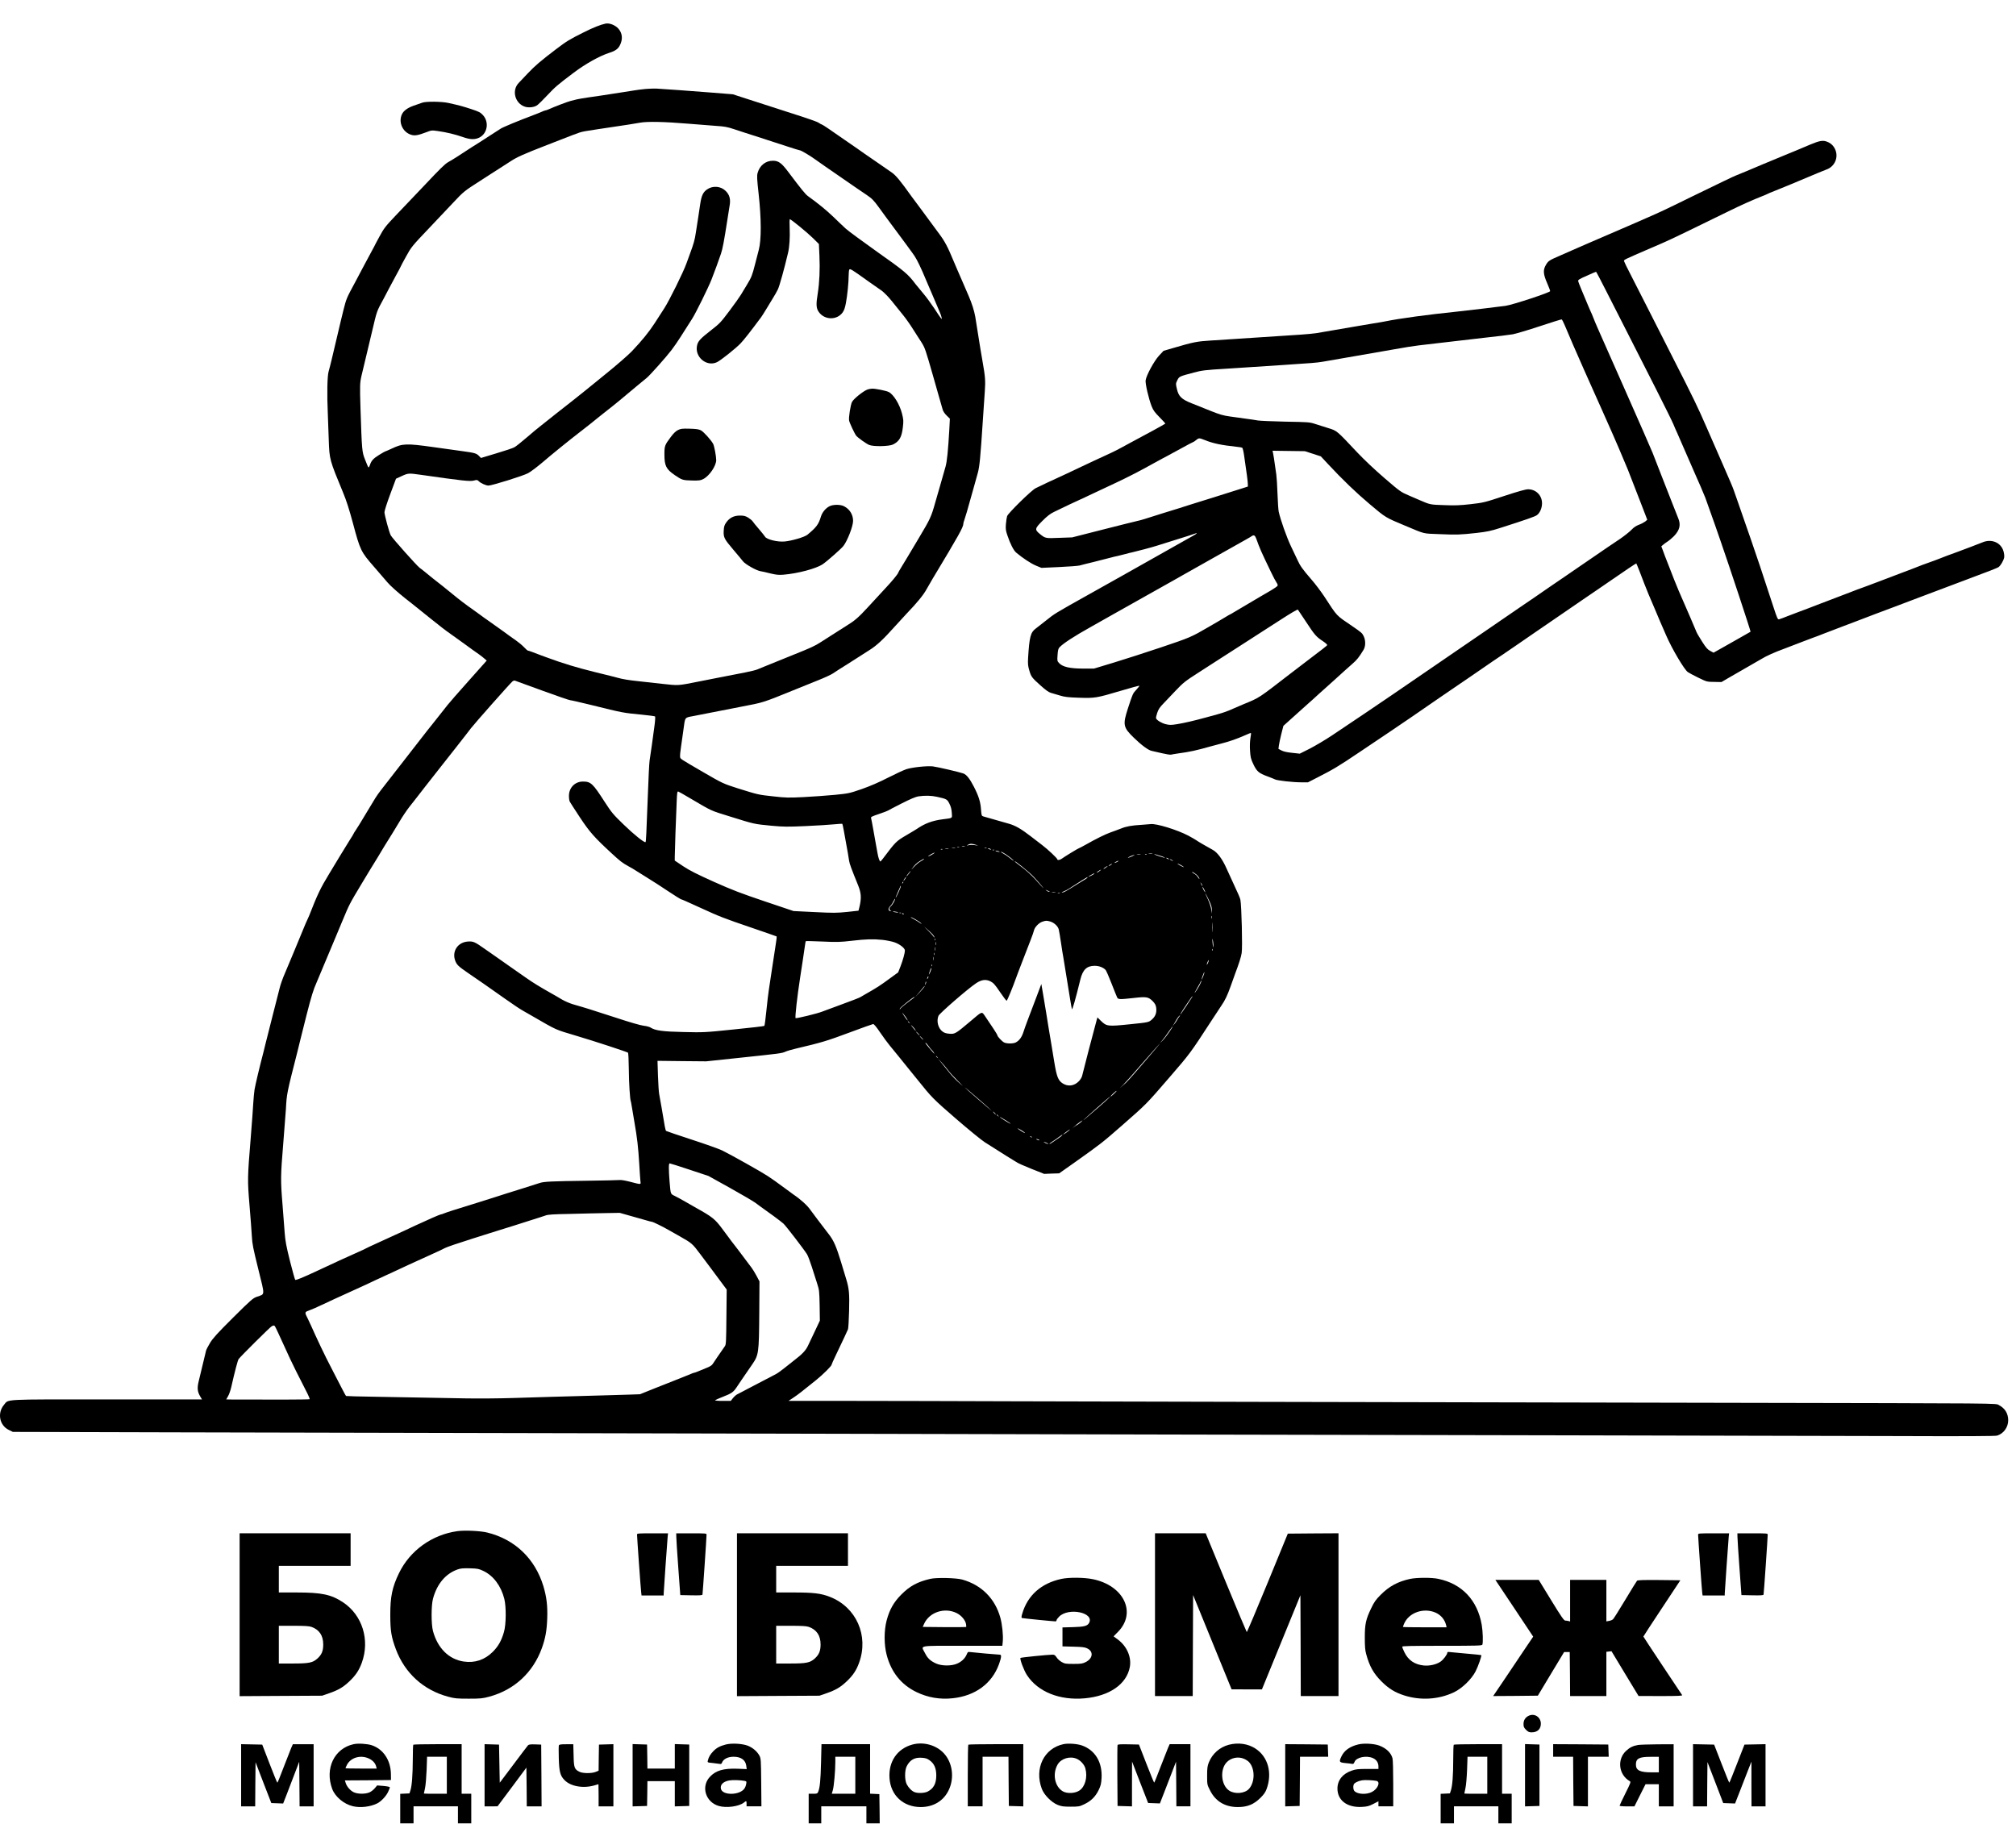 <svg xmlns="http://www.w3.org/2000/svg" fill="none" viewBox="0 0 84 76" height="76" width="84">
<path fill="black" d="M25.229 0.984C25.026 1.027 24.711 1.15 24.32 1.348C23.728 1.644 23.629 1.702 23.16 2.057C22.51 2.553 22.3 2.732 21.983 3.065C21.819 3.241 21.649 3.416 21.609 3.46C21.313 3.771 21.458 4.311 21.872 4.446C22.032 4.499 22.266 4.471 22.386 4.382C22.442 4.341 22.627 4.16 22.797 3.978C23.136 3.617 23.231 3.537 23.91 3.025C24.397 2.658 24.989 2.328 25.392 2.199C25.636 2.122 25.753 2.038 25.827 1.89C25.957 1.637 25.935 1.388 25.769 1.197C25.633 1.045 25.396 0.95 25.229 0.984Z"></path>
<path fill="black" d="M26.897 3.707C26.746 3.723 26.536 3.747 26.435 3.766C26.333 3.784 26.105 3.821 25.926 3.846C25.611 3.892 25.429 3.92 25.026 3.985C24.918 4 24.68 4.034 24.492 4.062C24.307 4.089 24.098 4.126 24.03 4.142C23.962 4.16 23.851 4.188 23.783 4.204C23.666 4.231 23.068 4.459 22.852 4.558C22.799 4.583 22.741 4.601 22.722 4.601C22.704 4.601 22.63 4.629 22.559 4.663C22.485 4.694 22.337 4.755 22.226 4.796C21.625 5.021 20.965 5.295 20.869 5.357C20.811 5.394 20.616 5.52 20.438 5.634C20.259 5.748 20.046 5.887 19.96 5.943C19.877 5.995 19.738 6.084 19.651 6.137C19.568 6.189 19.457 6.263 19.405 6.297C19.254 6.402 18.797 6.692 18.674 6.756C18.538 6.834 18.369 6.997 17.663 7.746C17.367 8.061 17.089 8.351 17.046 8.394C17.003 8.437 16.753 8.699 16.491 8.976C16.053 9.439 15.998 9.51 15.807 9.864C15.693 10.074 15.597 10.253 15.597 10.262C15.597 10.268 15.529 10.395 15.446 10.543C15.366 10.694 15.218 10.965 15.119 11.153C15.021 11.338 14.885 11.597 14.817 11.724C14.422 12.457 14.438 12.424 14.305 12.941C14.274 13.059 14.228 13.253 14.2 13.373C14.173 13.49 14.092 13.823 14.025 14.113C13.957 14.4 13.864 14.788 13.821 14.976C13.778 15.161 13.719 15.383 13.695 15.47C13.636 15.655 13.621 16.416 13.658 17.212C13.67 17.508 13.688 18.007 13.698 18.325C13.726 19.148 13.729 19.157 14.299 20.535C14.432 20.853 14.546 21.211 14.703 21.79C15.008 22.934 15.036 22.99 15.588 23.622C15.838 23.909 16.09 24.201 16.146 24.269C16.248 24.393 16.587 24.698 16.889 24.935C16.975 25.003 17.117 25.114 17.203 25.182C17.29 25.25 17.462 25.389 17.586 25.49C17.709 25.592 17.882 25.731 17.971 25.799C18.061 25.866 18.193 25.971 18.264 26.03C18.455 26.187 18.671 26.347 19.161 26.693C19.257 26.761 19.38 26.85 19.439 26.893C19.547 26.976 19.732 27.106 19.963 27.269C20.04 27.325 20.145 27.405 20.191 27.448L20.28 27.525L19.525 28.373C19.109 28.839 18.714 29.289 18.649 29.375C18.582 29.458 18.347 29.758 18.125 30.038C17.9 30.319 17.66 30.621 17.592 30.713C17.382 30.982 17.317 31.068 17.169 31.256C17.092 31.355 16.997 31.478 16.954 31.533C16.91 31.589 16.815 31.712 16.738 31.811C16.661 31.91 16.565 32.033 16.522 32.088C16.479 32.144 16.383 32.267 16.306 32.366C16.229 32.465 16.134 32.588 16.09 32.643C16.047 32.699 15.952 32.822 15.874 32.921C15.797 33.017 15.696 33.164 15.643 33.248C15.452 33.559 15.024 34.265 14.968 34.364C14.937 34.416 14.869 34.521 14.823 34.592C14.774 34.663 14.734 34.728 14.734 34.737C14.734 34.746 14.66 34.87 14.57 35.008C14.481 35.15 14.299 35.443 14.166 35.665C14.034 35.884 13.83 36.226 13.71 36.42C13.352 37.009 13.232 37.259 12.881 38.156C12.847 38.236 12.807 38.326 12.791 38.357C12.776 38.384 12.711 38.532 12.649 38.687C12.529 38.986 12.467 39.134 12.267 39.611C12.196 39.781 12.104 39.997 12.067 40.089C11.934 40.41 11.894 40.506 11.866 40.567C11.795 40.725 11.681 41.042 11.657 41.153C11.638 41.221 11.506 41.748 11.358 42.325C11.21 42.901 11.077 43.429 11.062 43.496C11.046 43.564 11.009 43.725 10.975 43.851C10.824 44.421 10.636 45.211 10.605 45.408C10.587 45.525 10.565 45.775 10.553 45.963C10.544 46.148 10.497 46.795 10.448 47.397C10.309 49.093 10.309 49.163 10.396 50.218C10.439 50.727 10.482 51.309 10.494 51.513C10.51 51.834 10.547 52.012 10.762 52.882C11.043 54.023 11.049 53.912 10.71 54.032C10.537 54.093 10.473 54.149 9.714 54.901C9.054 55.558 8.879 55.752 8.752 55.956C8.669 56.094 8.595 56.239 8.586 56.279C8.558 56.409 8.351 57.269 8.284 57.534C8.21 57.83 8.222 57.981 8.339 58.182L8.416 58.311H4.47C0.054 58.311 0.372 58.293 0.169 58.533C-0.121 58.873 -0.026 59.391 0.366 59.582L0.535 59.665L7.226 59.683C14.558 59.702 23.783 59.72 35.808 59.745C40.099 59.754 46.217 59.767 49.405 59.776C52.593 59.785 59.536 59.797 64.836 59.807C70.136 59.816 76.414 59.831 78.785 59.838C81.951 59.85 83.129 59.844 83.215 59.819C83.484 59.736 83.675 59.471 83.675 59.181C83.675 58.9 83.542 58.681 83.289 58.549C83.135 58.469 83.684 58.475 72.051 58.453C56.003 58.422 46.087 58.401 42.144 58.389C40.016 58.382 37.053 58.373 35.564 58.373H32.854L33.051 58.243C33.245 58.114 33.418 57.981 34.01 57.501C34.303 57.263 34.651 56.918 34.651 56.862C34.651 56.847 34.725 56.677 34.818 56.486C35.142 55.808 35.305 55.459 35.333 55.389C35.348 55.348 35.37 55.003 35.379 54.618C35.398 53.896 35.379 53.696 35.259 53.301C35.234 53.215 35.135 52.891 35.04 52.577C34.852 51.957 34.738 51.695 34.553 51.454C34.272 51.09 33.8 50.468 33.76 50.406C33.643 50.233 33.359 49.974 33.057 49.771C33.02 49.746 32.851 49.62 32.678 49.493C32.299 49.213 32.249 49.179 31.978 48.997C31.759 48.849 30.443 48.109 30.088 47.936C29.977 47.881 29.416 47.68 28.84 47.492C28.263 47.304 27.776 47.138 27.757 47.125C27.726 47.104 27.702 46.977 27.563 46.133C27.526 45.92 27.483 45.679 27.467 45.596C27.449 45.513 27.427 45.164 27.415 44.822L27.396 44.203L28.411 44.215L29.425 44.224L30.767 44.082C32.545 43.894 32.567 43.891 32.724 43.823C32.798 43.789 32.989 43.734 33.147 43.697C34.257 43.435 34.457 43.373 35.376 43.031C35.903 42.834 36.353 42.673 36.381 42.67C36.412 42.667 36.52 42.793 36.671 43.019C36.803 43.213 36.982 43.456 37.069 43.561C37.155 43.663 37.325 43.87 37.442 44.017C37.562 44.169 37.741 44.391 37.843 44.514C37.944 44.637 38.126 44.859 38.243 45.007C38.817 45.726 38.888 45.797 39.831 46.614C40.355 47.067 40.895 47.508 41.031 47.594C41.854 48.118 42.255 48.368 42.282 48.38C42.298 48.386 42.347 48.417 42.39 48.445C42.433 48.476 42.702 48.593 42.985 48.707L43.506 48.914L43.818 48.901L44.132 48.892L44.826 48.402C45.859 47.668 45.921 47.622 46.738 46.907C47.777 45.997 47.752 46.022 48.714 44.908C49.59 43.894 49.587 43.9 50.481 42.525C50.663 42.245 50.851 41.961 50.897 41.893C51.042 41.684 51.141 41.477 51.273 41.107C51.341 40.913 51.424 40.681 51.455 40.598C51.624 40.148 51.708 39.889 51.736 39.713C51.776 39.479 51.732 37.749 51.683 37.49C51.668 37.413 51.6 37.259 51.332 36.682C51.285 36.581 51.184 36.359 51.106 36.189C50.937 35.804 50.727 35.52 50.536 35.415C50.296 35.286 49.895 35.051 49.849 35.014C49.824 34.993 49.673 34.907 49.513 34.82C49.05 34.577 48.181 34.308 47.946 34.339C47.885 34.345 47.709 34.361 47.555 34.37C47.148 34.395 46.932 34.432 46.707 34.524C46.596 34.567 46.401 34.641 46.275 34.684C46.047 34.765 45.668 34.953 45.221 35.206C45.088 35.28 44.974 35.341 44.962 35.341C44.937 35.341 44.339 35.705 44.243 35.779C44.166 35.838 44.055 35.853 44.055 35.807C44.055 35.764 43.67 35.4 43.423 35.212C43.306 35.122 43.09 34.956 42.945 34.845C42.551 34.54 42.307 34.401 42.051 34.327C41.925 34.29 41.647 34.213 41.434 34.151C41.222 34.089 41.015 34.031 40.972 34.019C40.901 33.997 40.895 33.981 40.876 33.735C40.855 33.414 40.778 33.167 40.571 32.767C40.402 32.44 40.275 32.283 40.143 32.23C40.007 32.178 39.057 31.956 38.869 31.934C38.629 31.907 38.012 31.971 37.765 32.051C37.654 32.088 37.312 32.246 37.004 32.403C36.618 32.6 36.27 32.751 35.909 32.878C35.391 33.056 35.367 33.063 34.778 33.121C34.445 33.152 33.862 33.195 33.48 33.214C32.851 33.245 32.734 33.242 32.216 33.183C31.59 33.115 31.593 33.115 30.745 32.85C30.144 32.659 30.097 32.637 29.317 32.184C28.294 31.589 28.346 31.623 28.337 31.53C28.331 31.481 28.346 31.305 28.374 31.133C28.399 30.963 28.442 30.658 28.47 30.454C28.553 29.85 28.51 29.912 28.901 29.835C29.234 29.767 29.968 29.625 30.874 29.449C31.843 29.264 31.75 29.292 33.141 28.728C33.421 28.614 33.859 28.438 34.112 28.336C34.368 28.234 34.63 28.111 34.698 28.065C34.765 28.018 34.876 27.948 34.944 27.904C35.012 27.864 35.145 27.781 35.237 27.72C35.33 27.661 35.524 27.538 35.669 27.445C35.814 27.349 36.063 27.192 36.224 27.09C36.529 26.899 36.788 26.659 37.3 26.088C37.457 25.913 37.673 25.678 37.778 25.567C38.219 25.108 38.475 24.794 38.61 24.547C38.69 24.405 38.801 24.214 38.854 24.124C39.97 22.271 40.139 21.963 40.139 21.824C40.139 21.8 40.158 21.723 40.183 21.661C40.22 21.559 40.346 21.134 40.417 20.865C40.429 20.813 40.491 20.591 40.556 20.372C40.617 20.15 40.701 19.854 40.741 19.709C40.815 19.441 40.849 19.099 40.957 17.443C40.984 17.036 41.018 16.521 41.034 16.302C41.065 15.877 41.052 15.695 40.941 15.069C40.904 14.865 40.864 14.622 40.849 14.529C40.815 14.31 40.673 13.425 40.636 13.197C40.593 12.951 40.497 12.646 40.358 12.325C40.291 12.171 40.164 11.881 40.078 11.677C39.992 11.474 39.899 11.264 39.877 11.215C39.853 11.162 39.791 11.018 39.739 10.891C39.486 10.281 39.372 10.062 39.125 9.732C38.885 9.411 38.468 8.844 38.37 8.708C38.317 8.634 38.234 8.52 38.182 8.455C38.132 8.391 38.046 8.277 37.994 8.203C37.51 7.524 37.325 7.302 37.149 7.182C37.059 7.12 36.877 6.994 36.471 6.713C36.31 6.602 36.11 6.464 36.023 6.405C35.94 6.346 35.808 6.254 35.73 6.198C35.583 6.094 35.166 5.807 34.913 5.634C34.83 5.576 34.648 5.452 34.513 5.357C34.377 5.264 34.254 5.187 34.241 5.187C34.226 5.187 34.176 5.159 34.127 5.125C34.044 5.067 33.776 4.974 32.663 4.617C32.025 4.413 31.787 4.336 31.059 4.099L30.535 3.929L29.533 3.849C28.627 3.778 27.859 3.723 27.36 3.692C27.258 3.686 27.051 3.695 26.897 3.707ZM28.701 5.156C29.099 5.19 29.613 5.23 29.841 5.246C30.187 5.267 30.313 5.292 30.581 5.381C30.76 5.44 31.217 5.591 31.599 5.711C31.981 5.835 32.518 6.01 32.795 6.1C33.073 6.192 33.316 6.266 33.335 6.266C33.378 6.266 33.776 6.501 33.958 6.636C34.026 6.686 34.217 6.821 34.383 6.935C34.553 7.049 34.747 7.185 34.821 7.237C34.895 7.287 35.095 7.426 35.268 7.546C35.441 7.663 35.644 7.802 35.715 7.854C35.789 7.903 35.965 8.027 36.11 8.122C36.332 8.273 36.406 8.347 36.612 8.631C36.748 8.813 36.877 8.992 36.902 9.029C36.927 9.066 37.019 9.192 37.109 9.309C37.195 9.423 37.321 9.593 37.386 9.682C37.451 9.772 37.547 9.901 37.596 9.966C37.648 10.031 37.725 10.139 37.772 10.204C37.818 10.268 37.926 10.416 38.015 10.537C38.154 10.725 38.237 10.876 38.431 11.307C38.453 11.357 38.542 11.566 38.629 11.77C38.715 11.973 38.842 12.263 38.906 12.417C39.165 13.019 39.212 13.13 39.23 13.219C39.248 13.308 39.248 13.308 39.199 13.25C39.171 13.216 39.045 13.031 38.922 12.84C38.795 12.649 38.592 12.371 38.468 12.226C38.345 12.081 38.2 11.905 38.148 11.838C37.836 11.421 37.694 11.301 36.544 10.49C35.922 10.046 35.333 9.615 35.237 9.525C35.145 9.439 34.91 9.22 34.722 9.035C34.42 8.748 34.106 8.489 33.665 8.172C33.557 8.092 33.406 7.91 32.854 7.176C32.564 6.79 32.441 6.698 32.203 6.698C31.901 6.698 31.654 6.895 31.568 7.204C31.534 7.324 31.54 7.447 31.611 8.092C31.725 9.131 31.725 9.991 31.617 10.407C31.574 10.561 31.503 10.836 31.46 11.014C31.346 11.465 31.309 11.56 31.13 11.853C31.044 11.995 30.927 12.186 30.871 12.282C30.816 12.374 30.6 12.679 30.39 12.957C30.036 13.429 29.986 13.484 29.626 13.762C29.172 14.116 29.083 14.215 29.043 14.4C28.941 14.878 29.444 15.297 29.875 15.091C30.026 15.02 30.652 14.523 30.853 14.313C30.988 14.175 31.275 13.808 31.713 13.219C31.75 13.167 31.852 13.009 31.938 12.864C32.025 12.72 32.148 12.519 32.209 12.417C32.274 12.316 32.364 12.155 32.41 12.063C32.478 11.924 32.684 11.181 32.835 10.537C32.894 10.296 32.919 9.892 32.903 9.516C32.894 9.306 32.897 9.134 32.909 9.134C32.959 9.134 33.634 9.686 33.871 9.92L34.121 10.167L34.143 10.657C34.17 11.218 34.143 11.779 34.075 12.211C33.998 12.676 34.004 12.84 34.115 12.997C34.352 13.339 34.867 13.351 35.108 13.022C35.172 12.935 35.209 12.824 35.246 12.627C35.305 12.316 35.361 11.77 35.361 11.477C35.361 11.366 35.373 11.258 35.388 11.233C35.419 11.184 35.49 11.227 36.208 11.742C36.412 11.887 36.631 12.041 36.693 12.081C36.757 12.121 36.871 12.223 36.945 12.303C37.075 12.439 37.146 12.525 37.627 13.127C37.738 13.262 37.923 13.524 38.04 13.712C38.16 13.897 38.317 14.15 38.398 14.27C38.539 14.495 38.564 14.569 38.875 15.655C38.946 15.908 39.06 16.305 39.125 16.534C39.193 16.762 39.261 17.002 39.279 17.07C39.298 17.141 39.366 17.239 39.446 17.317L39.578 17.446L39.554 17.909C39.504 18.784 39.458 19.231 39.397 19.447C39.298 19.799 39.255 19.956 39.159 20.28C39.11 20.449 39.023 20.748 38.968 20.942C38.801 21.538 38.758 21.627 38.296 22.401C38.049 22.811 37.824 23.187 37.796 23.239C37.765 23.289 37.673 23.446 37.584 23.588C37.497 23.73 37.426 23.853 37.426 23.862C37.426 23.905 37.167 24.22 36.896 24.507C36.739 24.676 36.412 25.031 36.168 25.296C35.767 25.731 35.62 25.86 35.268 26.076C35.209 26.113 35.083 26.19 34.99 26.252C34.898 26.31 34.744 26.409 34.651 26.468C34.559 26.526 34.358 26.656 34.204 26.754C33.964 26.912 33.757 27.004 33.11 27.263C33.033 27.294 32.811 27.383 32.616 27.463C32.277 27.602 32.145 27.655 31.824 27.784C31.741 27.815 31.624 27.864 31.562 27.892C31.5 27.92 31.263 27.978 31.038 28.022C30.813 28.065 30.316 28.163 29.934 28.237C29.552 28.311 29.163 28.389 29.071 28.407C28.232 28.573 28.278 28.57 27.606 28.496C27.267 28.459 26.817 28.41 26.604 28.385C26.213 28.345 25.923 28.296 25.756 28.247C25.707 28.231 25.263 28.12 24.77 28C24.02 27.815 23.456 27.642 22.812 27.405C22.753 27.38 22.624 27.334 22.525 27.3C22.43 27.263 22.275 27.208 22.186 27.171C22.096 27.137 22.01 27.109 21.995 27.109C21.979 27.109 21.905 27.044 21.828 26.961C21.751 26.881 21.606 26.761 21.508 26.693C21.409 26.625 21.279 26.535 21.224 26.492C21.168 26.449 21.045 26.36 20.95 26.292C20.854 26.224 20.706 26.119 20.626 26.061C20.543 26.002 20.395 25.897 20.299 25.829C20.2 25.762 20.077 25.672 20.021 25.629C19.966 25.586 19.84 25.496 19.744 25.429C19.43 25.21 19.134 24.985 18.85 24.75C18.529 24.488 18.341 24.337 18.156 24.195C18.067 24.128 17.903 23.995 17.789 23.899C17.678 23.807 17.54 23.699 17.484 23.659C17.379 23.585 16.34 22.422 16.282 22.308C16.217 22.191 16.019 21.454 16.019 21.343C16.019 21.285 16.127 20.946 16.26 20.591L16.5 19.947L16.735 19.839C17.003 19.715 17.025 19.712 17.524 19.783C19.294 20.036 19.581 20.067 19.744 20.024C19.87 19.99 19.889 19.993 19.948 20.051C20.031 20.135 20.247 20.233 20.354 20.233C20.496 20.233 21.794 19.829 22.001 19.718C22.106 19.663 22.377 19.459 22.602 19.268C22.966 18.954 23.724 18.34 24.168 17.998C24.406 17.816 24.603 17.659 25.026 17.317C25.235 17.15 25.454 16.977 25.51 16.934C25.608 16.86 25.84 16.669 26.552 16.071C26.724 15.926 26.903 15.781 26.946 15.747C27.064 15.655 27.767 14.868 27.976 14.591C28.078 14.458 28.244 14.218 28.343 14.061C28.442 13.903 28.568 13.703 28.624 13.62C28.679 13.534 28.775 13.382 28.84 13.281C28.997 13.034 29.509 11.995 29.647 11.646C29.78 11.304 29.946 10.854 30.042 10.567C30.11 10.361 30.168 10.056 30.304 9.18C30.338 8.958 30.381 8.687 30.4 8.573C30.449 8.301 30.4 8.119 30.239 7.959C30.033 7.752 29.7 7.725 29.459 7.894C29.296 8.008 29.228 8.15 29.176 8.499C29.154 8.662 29.114 8.924 29.089 9.081C29.065 9.235 29.021 9.51 28.994 9.689C28.951 9.991 28.901 10.16 28.762 10.537C28.729 10.62 28.658 10.814 28.605 10.968C28.479 11.329 27.884 12.531 27.677 12.849C27.591 12.985 27.406 13.268 27.267 13.484C27.033 13.842 26.746 14.196 26.33 14.634C26.169 14.801 25.71 15.201 25.263 15.562C25.161 15.646 24.973 15.797 24.847 15.901C24.489 16.194 23.977 16.604 23.888 16.672C23.842 16.706 23.527 16.956 23.182 17.227C22.84 17.498 22.516 17.754 22.463 17.798C22.408 17.838 22.18 18.029 21.958 18.22C21.733 18.414 21.501 18.599 21.44 18.633C21.381 18.67 21.039 18.784 20.684 18.889L20.04 19.083L19.954 18.994C19.855 18.892 19.772 18.867 19.297 18.803C19.103 18.775 18.535 18.698 18.036 18.627C16.932 18.473 16.772 18.479 16.331 18.689C16.183 18.756 16.053 18.815 16.041 18.815C16.032 18.815 15.918 18.88 15.794 18.957C15.551 19.108 15.474 19.194 15.412 19.379C15.39 19.447 15.363 19.487 15.35 19.472C15.335 19.459 15.273 19.314 15.212 19.154C15.082 18.827 15.079 18.784 15.021 17.036C14.99 16.043 14.993 15.954 15.07 15.624C15.107 15.47 15.156 15.263 15.181 15.161C15.347 14.458 15.427 14.125 15.508 13.789C15.708 12.941 15.69 12.988 15.989 12.439C16.112 12.211 16.214 12.017 16.214 12.01C16.214 12.004 16.325 11.798 16.46 11.551C16.596 11.304 16.707 11.095 16.707 11.085C16.707 11.079 16.799 10.903 16.914 10.697C17.139 10.287 17.151 10.271 17.94 9.442C18.239 9.127 18.671 8.671 18.899 8.428C19.309 7.99 19.346 7.959 19.991 7.546C20.077 7.49 20.271 7.367 20.422 7.268C20.576 7.17 20.771 7.046 20.854 6.991C20.94 6.938 21.134 6.812 21.286 6.713C21.545 6.544 21.813 6.423 22.781 6.047C22.96 5.98 23.222 5.875 23.367 5.819C23.687 5.693 24.033 5.56 24.138 5.526C24.267 5.483 24.381 5.462 24.908 5.384C26.172 5.196 26.45 5.153 26.681 5.11C26.986 5.058 27.668 5.07 28.701 5.156ZM22.596 28.777C23.197 28.996 23.718 29.175 23.752 29.175C23.786 29.175 24.181 29.264 24.631 29.375C25.975 29.708 25.951 29.702 26.743 29.779C27.033 29.807 27.279 29.841 27.295 29.853C27.307 29.869 27.298 30.041 27.27 30.245C27.202 30.753 27.104 31.466 27.067 31.688C27.051 31.789 27.017 32.449 26.993 33.152C26.931 34.771 26.919 35.07 26.897 35.088C26.857 35.129 26.419 34.78 25.988 34.361C25.544 33.932 25.485 33.861 25.186 33.399C24.699 32.643 24.616 32.566 24.289 32.566C23.956 32.566 23.706 32.822 23.706 33.164C23.706 33.263 23.721 33.371 23.743 33.408C23.761 33.445 23.953 33.738 24.165 34.062C24.569 34.672 24.764 34.891 25.485 35.557C25.846 35.89 25.926 35.952 26.188 36.097C26.308 36.161 26.438 36.238 26.481 36.269C26.524 36.297 26.74 36.433 26.959 36.568C27.181 36.704 27.581 36.96 27.85 37.142C28.121 37.321 28.355 37.469 28.368 37.469C28.383 37.469 28.476 37.506 28.571 37.549C28.667 37.592 28.802 37.654 28.87 37.684C28.938 37.715 29.071 37.774 29.163 37.817C30.011 38.206 30.15 38.258 31.315 38.656C31.883 38.85 32.351 39.013 32.361 39.02C32.367 39.029 32.354 39.164 32.327 39.322C32.28 39.615 32.24 39.874 32.123 40.66C32.089 40.897 32.046 41.175 32.031 41.276C32.012 41.378 31.972 41.745 31.935 42.093C31.901 42.442 31.861 42.735 31.849 42.747C31.84 42.76 31.266 42.827 30.581 42.895C29.348 43.022 29.323 43.022 28.485 43.003C27.603 42.985 27.298 42.941 27.104 42.815C27.061 42.787 26.931 42.753 26.82 42.741C26.691 42.726 26.247 42.599 25.661 42.405C25.137 42.235 24.631 42.072 24.538 42.044C24.446 42.016 24.313 41.976 24.245 41.955C24.178 41.933 24.011 41.884 23.875 41.847C23.74 41.807 23.533 41.717 23.413 41.647C23.296 41.575 23.092 41.458 22.966 41.388C22.494 41.122 22.223 40.956 21.927 40.749C21.76 40.632 21.591 40.512 21.548 40.484C21.505 40.453 21.353 40.348 21.209 40.247C21.064 40.145 20.835 39.985 20.7 39.889C20.564 39.797 20.336 39.636 20.191 39.534C19.781 39.245 19.719 39.217 19.497 39.232C19.072 39.26 18.819 39.645 18.97 40.037C19.032 40.203 19.106 40.271 19.497 40.54C19.667 40.654 19.975 40.866 20.182 41.011C21.717 42.09 21.541 41.973 22.103 42.294C23.253 42.957 23.092 42.883 24.014 43.16C24.773 43.385 26.095 43.82 26.166 43.863C26.182 43.873 26.197 44.175 26.2 44.535C26.203 45.115 26.25 45.834 26.284 45.889C26.29 45.901 26.308 46.006 26.327 46.12C26.345 46.237 26.395 46.527 26.435 46.765C26.546 47.384 26.595 47.825 26.635 48.491C26.654 48.812 26.675 49.139 26.684 49.213C26.703 49.37 26.74 49.367 26.219 49.234C26.049 49.191 25.87 49.16 25.818 49.17C25.769 49.176 25.149 49.191 24.446 49.2C22.991 49.219 22.661 49.234 22.488 49.293C22.42 49.318 22.115 49.413 21.81 49.509C21.505 49.604 21.199 49.7 21.131 49.721C21.064 49.746 20.842 49.817 20.638 49.879C20.435 49.944 20.151 50.033 20.006 50.079C19.861 50.125 19.676 50.184 19.59 50.209C19.072 50.366 18.591 50.52 18.501 50.56C18.446 50.585 18.384 50.603 18.366 50.603C18.332 50.603 17.817 50.828 17.293 51.072C17.148 51.14 16.948 51.235 16.846 51.282C16.306 51.531 16.161 51.599 15.736 51.79C15.483 51.904 15.261 52.009 15.242 52.022C15.227 52.034 15.033 52.123 14.811 52.222C14.592 52.321 14.293 52.456 14.148 52.521C13.59 52.783 13.507 52.82 13.254 52.937C12.609 53.239 12.326 53.353 12.301 53.329C12.286 53.313 12.187 52.962 12.082 52.546C11.931 51.938 11.888 51.713 11.863 51.389C11.848 51.167 11.805 50.628 11.771 50.187C11.688 49.176 11.691 48.997 11.802 47.65C11.851 47.045 11.9 46.395 11.913 46.21C11.947 45.571 11.95 45.556 12.397 43.805C12.449 43.601 12.502 43.385 12.514 43.327C12.529 43.268 12.643 42.809 12.77 42.306C12.973 41.514 13.053 41.246 13.192 40.937C13.22 40.873 13.303 40.672 13.47 40.274C13.522 40.148 13.578 40.015 13.593 39.981C13.608 39.948 13.664 39.815 13.716 39.689C13.852 39.362 13.963 39.097 13.994 39.026C14.025 38.955 14.136 38.69 14.271 38.363C14.561 37.669 14.558 37.672 15.088 36.79C15.335 36.377 15.545 36.035 15.736 35.727C15.85 35.539 15.973 35.338 16.004 35.28C16.038 35.221 16.078 35.156 16.09 35.141C16.115 35.11 16.581 34.348 16.673 34.191C16.753 34.052 16.944 33.766 17.055 33.624C17.108 33.556 17.216 33.417 17.293 33.322C17.37 33.223 17.465 33.1 17.509 33.044C17.552 32.989 17.644 32.868 17.715 32.779C17.786 32.687 18.017 32.391 18.233 32.119C18.819 31.376 19.334 30.723 19.42 30.608C19.463 30.553 19.556 30.433 19.624 30.343C19.775 30.146 21.255 28.475 21.347 28.398C21.381 28.367 21.43 28.352 21.455 28.361C21.48 28.37 21.995 28.558 22.596 28.777ZM28.682 33.22C29.73 33.834 29.546 33.75 30.443 34.031C31.442 34.342 31.408 34.336 32.145 34.407C32.647 34.453 32.795 34.456 33.563 34.422C34.035 34.401 34.571 34.367 34.753 34.348C34.935 34.33 35.092 34.321 35.098 34.33C35.105 34.336 35.132 34.466 35.16 34.617C35.333 35.576 35.364 35.739 35.379 35.865C35.398 35.995 35.475 36.202 35.758 36.898C35.882 37.21 35.897 37.413 35.817 37.762L35.771 37.947L35.296 37.999C34.864 38.042 34.738 38.045 33.942 38.005L33.063 37.962L31.864 37.558C30.859 37.219 30.52 37.089 29.746 36.744C29.034 36.423 28.747 36.279 28.47 36.097L28.115 35.859V35.702C28.115 35.505 28.167 34.003 28.195 33.405C28.21 33.026 28.22 32.967 28.263 32.983C28.288 32.992 28.476 33.097 28.682 33.22ZM39.042 33.202C39.446 33.291 39.467 33.303 39.56 33.491C39.621 33.611 39.649 33.722 39.658 33.87C39.674 34.108 39.711 34.083 39.276 34.139C38.848 34.194 38.533 34.311 38.197 34.543C38.154 34.57 37.953 34.694 37.75 34.811C37.343 35.051 37.318 35.073 36.794 35.77C36.745 35.838 36.693 35.893 36.683 35.896C36.649 35.896 36.594 35.736 36.563 35.548C36.544 35.452 36.52 35.298 36.501 35.209C36.486 35.122 36.437 34.848 36.393 34.601C36.35 34.355 36.307 34.133 36.298 34.102C36.279 34.037 36.292 34.031 36.662 33.904C36.834 33.846 36.992 33.784 37.007 33.772C37.026 33.756 37.281 33.624 37.574 33.476C37.932 33.294 38.16 33.198 38.268 33.183C38.539 33.143 38.811 33.149 39.042 33.202ZM40.664 35.203C40.772 35.239 40.778 35.246 40.694 35.227C40.55 35.199 40.386 35.199 40.309 35.23C40.272 35.243 40.278 35.233 40.325 35.206C40.423 35.147 40.491 35.147 40.664 35.203ZM40.195 35.27C40.164 35.276 40.115 35.276 40.087 35.27C40.056 35.261 40.081 35.255 40.139 35.255C40.198 35.255 40.223 35.261 40.195 35.27ZM39.964 35.301C39.942 35.307 39.905 35.307 39.887 35.301C39.865 35.292 39.88 35.286 39.924 35.286C39.967 35.286 39.982 35.292 39.964 35.301ZM39.794 35.332C39.763 35.338 39.708 35.338 39.671 35.332C39.631 35.326 39.655 35.32 39.723 35.32C39.791 35.317 39.822 35.323 39.794 35.332ZM41.105 35.332C41.083 35.338 41.046 35.338 41.028 35.332C41.006 35.323 41.021 35.317 41.065 35.317C41.108 35.317 41.123 35.323 41.105 35.332ZM39.517 35.363C39.486 35.369 39.43 35.369 39.393 35.363C39.353 35.357 39.378 35.35 39.446 35.35C39.514 35.347 39.544 35.354 39.517 35.363ZM41.265 35.372C41.305 35.391 41.311 35.4 41.28 35.4C41.256 35.4 41.212 35.388 41.188 35.372C41.132 35.335 41.182 35.335 41.265 35.372ZM39.267 35.391C39.258 35.4 39.23 35.403 39.208 35.394C39.184 35.384 39.193 35.375 39.227 35.375C39.261 35.372 39.279 35.381 39.267 35.391ZM41.425 35.421C41.416 35.431 41.388 35.434 41.367 35.425C41.342 35.415 41.351 35.406 41.385 35.406C41.419 35.403 41.438 35.412 41.425 35.421ZM41.647 35.483C41.678 35.511 41.539 35.492 41.496 35.465C41.462 35.44 41.474 35.437 41.542 35.452C41.595 35.465 41.641 35.477 41.647 35.483ZM41.912 35.6C42.094 35.727 42.261 35.862 42.233 35.865C42.221 35.865 42.144 35.81 42.063 35.742C41.98 35.674 41.857 35.591 41.789 35.557C41.721 35.523 41.687 35.495 41.712 35.495C41.737 35.495 41.829 35.542 41.912 35.6ZM38.937 35.539C38.937 35.545 38.875 35.588 38.798 35.631C38.721 35.671 38.666 35.696 38.675 35.677C38.687 35.662 38.746 35.622 38.808 35.588C38.934 35.523 38.937 35.52 38.937 35.539ZM48.011 35.579C47.971 35.585 47.909 35.585 47.872 35.579C47.832 35.572 47.863 35.566 47.94 35.566C48.017 35.566 48.048 35.572 48.011 35.579ZM47.518 35.609C47.478 35.616 47.416 35.616 47.379 35.609C47.339 35.603 47.37 35.597 47.447 35.597C47.524 35.597 47.555 35.603 47.518 35.609ZM47.777 35.606C47.767 35.616 47.74 35.619 47.718 35.609C47.693 35.6 47.703 35.591 47.737 35.591C47.77 35.588 47.789 35.597 47.777 35.606ZM48.418 35.684C48.504 35.714 48.554 35.739 48.532 35.742C48.489 35.742 48.119 35.622 48.094 35.597C48.073 35.576 48.242 35.622 48.418 35.684ZM47.172 35.68C47.098 35.714 47.024 35.742 47.003 35.742C46.953 35.739 47.206 35.625 47.262 35.622C47.286 35.622 47.246 35.647 47.172 35.68ZM48.68 35.773C48.705 35.788 48.714 35.804 48.696 35.804C48.68 35.804 48.643 35.788 48.618 35.773C48.594 35.758 48.588 35.742 48.603 35.742C48.621 35.742 48.655 35.758 48.68 35.773ZM38.49 35.804C38.478 35.822 38.416 35.862 38.351 35.896C38.286 35.93 38.169 36.029 38.086 36.118C38.006 36.208 37.96 36.254 37.984 36.22C38.105 36.044 38.188 35.964 38.333 35.875C38.515 35.764 38.515 35.764 38.49 35.804ZM48.853 35.853C48.908 35.896 48.908 35.896 48.834 35.862C48.739 35.819 48.723 35.804 48.76 35.804C48.779 35.804 48.819 35.825 48.853 35.853ZM43.069 36.534C43.18 36.652 43.331 36.821 43.405 36.914C43.543 37.089 43.497 37.043 43.109 36.611C42.982 36.473 42.748 36.26 42.591 36.143C42.43 36.023 42.292 35.915 42.282 35.896C42.227 35.807 42.899 36.349 43.069 36.534ZM46.553 35.912C46.51 35.936 46.463 35.955 46.445 35.955C46.429 35.955 46.448 35.936 46.491 35.912C46.534 35.887 46.584 35.868 46.599 35.868C46.617 35.868 46.596 35.887 46.553 35.912ZM49.328 36.13C49.328 36.152 49.087 36.023 49.066 35.992C49.056 35.973 49.112 35.998 49.189 36.038C49.266 36.081 49.328 36.124 49.328 36.13ZM46.294 36.035C46.26 36.06 46.217 36.081 46.201 36.081C46.183 36.078 46.201 36.06 46.244 36.035C46.343 35.976 46.368 35.98 46.294 36.035ZM46.09 36.143C46.047 36.177 46.001 36.205 45.982 36.205C45.967 36.205 45.995 36.177 46.044 36.143C46.161 36.066 46.192 36.066 46.09 36.143ZM45.813 36.297C45.77 36.331 45.723 36.359 45.705 36.359C45.689 36.359 45.717 36.331 45.766 36.297C45.884 36.22 45.914 36.22 45.813 36.297ZM37.87 36.405C37.827 36.464 37.781 36.513 37.775 36.513C37.759 36.513 37.796 36.457 37.886 36.349C37.966 36.254 37.957 36.294 37.87 36.405ZM49.91 36.501C49.947 36.547 49.975 36.599 49.975 36.618C49.975 36.636 49.947 36.608 49.913 36.553C49.883 36.497 49.812 36.433 49.759 36.405C49.71 36.38 49.667 36.349 49.667 36.34C49.667 36.306 49.852 36.426 49.91 36.501ZM45.597 36.405C45.597 36.411 45.541 36.448 45.474 36.482C45.406 36.516 45.35 36.538 45.35 36.528C45.35 36.522 45.403 36.488 45.467 36.454C45.597 36.383 45.597 36.383 45.597 36.405ZM37.716 36.621C37.688 36.664 37.661 36.698 37.651 36.698C37.636 36.698 37.667 36.642 37.713 36.581C37.765 36.513 37.769 36.541 37.716 36.621ZM45.304 36.575C45.292 36.593 45.233 36.633 45.171 36.667C45.11 36.704 44.996 36.772 44.919 36.821C44.841 36.87 44.73 36.941 44.672 36.975C44.613 37.012 44.508 37.074 44.441 37.114C44.373 37.157 44.289 37.191 44.256 37.188C44.219 37.188 44.243 37.17 44.311 37.148C44.376 37.123 44.487 37.068 44.558 37.019C44.629 36.972 44.737 36.904 44.795 36.867C44.854 36.83 44.992 36.741 45.103 36.67C45.319 36.534 45.335 36.528 45.304 36.575ZM37.614 36.8C37.584 36.827 37.58 36.824 37.599 36.781C37.608 36.75 37.627 36.735 37.636 36.744C37.645 36.753 37.636 36.778 37.614 36.8ZM50.098 36.895C50.098 36.932 50.083 36.917 50.04 36.821C50.006 36.747 50.006 36.747 50.049 36.803C50.077 36.837 50.098 36.877 50.098 36.895ZM37.442 37.17C37.383 37.302 37.328 37.407 37.321 37.407C37.312 37.407 37.352 37.302 37.411 37.173C37.469 37.043 37.519 36.929 37.519 36.92C37.519 36.911 37.525 36.911 37.534 36.92C37.543 36.929 37.503 37.04 37.442 37.17ZM50.219 37.176C50.219 37.191 50.194 37.157 50.16 37.099C50.126 37.04 50.101 36.975 50.101 36.96C50.101 36.941 50.126 36.978 50.16 37.037C50.194 37.096 50.219 37.157 50.219 37.176ZM43.716 37.139C43.756 37.154 43.756 37.157 43.713 37.157C43.688 37.16 43.639 37.139 43.605 37.111C43.547 37.065 43.547 37.065 43.608 37.093C43.642 37.108 43.691 37.13 43.716 37.139ZM43.972 37.182C43.932 37.188 43.87 37.188 43.833 37.182C43.793 37.176 43.824 37.17 43.901 37.17C43.978 37.17 44.009 37.176 43.972 37.182ZM44.157 37.213C44.135 37.219 44.098 37.219 44.08 37.213C44.058 37.203 44.074 37.197 44.117 37.197C44.16 37.197 44.175 37.203 44.157 37.213ZM50.493 37.916L50.49 38.07L50.468 37.9C50.459 37.808 50.397 37.623 50.336 37.487C50.274 37.355 50.222 37.237 50.225 37.225C50.225 37.216 50.286 37.33 50.36 37.484C50.465 37.703 50.493 37.795 50.493 37.916ZM37.247 37.583C37.214 37.648 37.158 37.728 37.121 37.758C37.041 37.829 37.038 37.922 37.112 37.94C37.152 37.953 37.146 37.956 37.096 37.959C37.001 37.962 37.001 37.842 37.099 37.749C37.139 37.712 37.195 37.626 37.226 37.558C37.257 37.493 37.288 37.444 37.294 37.45C37.303 37.456 37.281 37.515 37.247 37.583ZM37.423 38.011C37.451 38.036 37.284 38.017 37.226 37.993C37.183 37.971 37.201 37.968 37.288 37.984C37.355 37.993 37.417 38.005 37.423 38.011ZM37.54 38.042C37.531 38.051 37.503 38.054 37.482 38.045C37.457 38.036 37.466 38.027 37.5 38.027C37.534 38.024 37.553 38.033 37.54 38.042ZM37.657 38.085C37.667 38.104 37.654 38.107 37.63 38.098C37.574 38.076 37.565 38.054 37.608 38.054C37.627 38.054 37.648 38.067 37.657 38.085ZM50.49 38.261C50.481 38.292 50.474 38.273 50.474 38.224C50.474 38.172 50.481 38.15 50.49 38.169C50.496 38.19 50.496 38.233 50.49 38.261ZM38.373 38.465C38.416 38.514 38.404 38.511 38.32 38.449C38.262 38.406 38.154 38.341 38.083 38.304C38.009 38.267 37.95 38.23 37.95 38.221C37.95 38.19 38.317 38.4 38.373 38.465ZM50.521 38.801C50.515 38.89 50.511 38.819 50.511 38.64C50.511 38.462 50.515 38.391 50.521 38.477C50.527 38.566 50.527 38.714 50.521 38.801ZM43.756 38.397C43.916 38.44 44.08 38.591 44.114 38.727C44.132 38.791 44.172 39.041 44.209 39.288C44.246 39.534 44.286 39.803 44.305 39.889C44.33 40.022 44.401 40.469 44.598 41.693C44.623 41.853 44.653 42.013 44.663 42.047C44.681 42.103 44.817 41.622 45.014 40.817C45.116 40.404 45.282 40.244 45.612 40.244C45.794 40.244 45.97 40.311 46.069 40.419C46.096 40.453 46.21 40.709 46.318 40.99C46.426 41.27 46.531 41.529 46.55 41.566C46.593 41.647 46.66 41.647 47.231 41.585C47.758 41.523 47.848 41.538 48.02 41.708C48.122 41.813 48.156 41.871 48.174 41.986C48.202 42.186 48.15 42.343 48.005 42.473C47.863 42.599 47.872 42.599 47.083 42.679C46.155 42.775 46.109 42.769 45.868 42.534L45.726 42.393L45.692 42.513C45.581 42.907 45.122 44.68 45.088 44.831C45.076 44.887 45.017 44.986 44.956 45.05C44.761 45.254 44.493 45.288 44.268 45.137C44.089 45.016 44.028 44.859 43.929 44.258C43.88 43.959 43.821 43.595 43.796 43.45C43.772 43.305 43.722 43.006 43.685 42.787C43.617 42.362 43.574 42.087 43.46 41.415L43.389 41.002L43.164 41.6C43.038 41.93 42.911 42.269 42.877 42.356C42.847 42.439 42.797 42.565 42.773 42.633C42.745 42.701 42.692 42.858 42.649 42.985C42.575 43.219 42.474 43.358 42.322 43.438C42.215 43.493 41.949 43.493 41.838 43.438C41.743 43.389 41.558 43.188 41.558 43.139C41.558 43.108 41.314 42.735 41.055 42.359C40.898 42.134 40.95 42.118 40.429 42.559C39.825 43.068 39.788 43.093 39.56 43.074C39.437 43.065 39.347 43.04 39.279 42.988C39.091 42.855 39.011 42.553 39.103 42.328C39.147 42.223 40.334 41.193 40.673 40.968C40.901 40.817 41.083 40.795 41.28 40.897C41.394 40.956 41.462 41.033 41.666 41.335C41.801 41.535 41.928 41.702 41.943 41.699C41.968 41.699 42.208 41.113 42.329 40.768C42.344 40.725 42.381 40.62 42.415 40.536C42.449 40.45 42.551 40.182 42.646 39.935C42.742 39.689 42.874 39.343 42.942 39.171C43.01 38.995 43.075 38.813 43.084 38.764C43.112 38.637 43.281 38.458 43.423 38.409C43.574 38.357 43.608 38.354 43.756 38.397ZM38.854 38.927C38.9 38.98 38.937 39.038 38.937 39.056C38.937 39.072 38.912 39.05 38.882 39.007C38.854 38.961 38.743 38.844 38.641 38.745C38.487 38.597 38.481 38.588 38.61 38.699C38.697 38.773 38.804 38.875 38.854 38.927ZM50.558 39.362C50.564 39.547 50.539 39.482 50.521 39.257C50.511 39.13 50.515 39.09 50.53 39.149C50.542 39.198 50.555 39.297 50.558 39.362ZM38.959 39.171C38.949 39.195 38.94 39.186 38.94 39.152C38.937 39.118 38.946 39.1 38.956 39.112C38.965 39.121 38.968 39.149 38.959 39.171ZM36.779 39.164C36.939 39.183 37.158 39.226 37.266 39.263C37.494 39.343 37.704 39.507 37.704 39.608C37.704 39.71 37.624 40 37.519 40.274L37.423 40.518L37.093 40.758C36.652 41.082 36.56 41.141 36.014 41.452C35.959 41.483 35.882 41.529 35.845 41.551C35.808 41.575 35.465 41.708 35.083 41.847C34.701 41.986 34.328 42.124 34.251 42.155C34.059 42.232 33.175 42.448 33.15 42.423C33.119 42.393 33.218 41.514 33.341 40.721C33.415 40.24 33.48 39.821 33.523 39.513C33.544 39.356 33.566 39.223 33.575 39.217C33.581 39.208 33.893 39.217 34.266 39.232C34.867 39.26 35.006 39.257 35.484 39.201C36.11 39.13 36.375 39.124 36.779 39.164ZM38.989 39.371C38.98 39.402 38.974 39.377 38.974 39.319C38.974 39.26 38.98 39.235 38.989 39.263C38.996 39.294 38.996 39.343 38.989 39.371ZM38.959 39.602C38.953 39.642 38.946 39.618 38.946 39.55C38.943 39.482 38.949 39.451 38.959 39.479C38.965 39.51 38.965 39.565 38.959 39.602ZM50.521 39.602C50.511 39.627 50.502 39.618 50.502 39.584C50.499 39.55 50.508 39.531 50.518 39.544C50.527 39.553 50.53 39.581 50.521 39.602ZM38.928 39.787C38.919 39.809 38.912 39.793 38.912 39.75C38.912 39.707 38.919 39.692 38.928 39.71C38.934 39.732 38.934 39.769 38.928 39.787ZM38.897 40.003C38.891 40.043 38.885 40.019 38.885 39.951C38.882 39.883 38.888 39.852 38.897 39.88C38.903 39.911 38.903 39.966 38.897 40.003ZM50.333 40.123C50.305 40.182 50.286 40.213 50.283 40.191C50.283 40.145 50.351 39.994 50.367 40.006C50.373 40.012 50.357 40.065 50.333 40.123ZM38.835 40.25C38.826 40.274 38.817 40.265 38.817 40.231C38.814 40.197 38.823 40.179 38.832 40.191C38.842 40.2 38.845 40.228 38.835 40.25ZM38.752 40.524C38.684 40.663 38.687 40.629 38.758 40.419C38.78 40.355 38.801 40.321 38.808 40.342C38.811 40.367 38.786 40.447 38.752 40.524ZM50.129 40.691C50.098 40.774 50.071 40.829 50.068 40.814C50.068 40.768 50.172 40.481 50.182 40.512C50.188 40.524 50.163 40.604 50.129 40.691ZM38.663 40.758C38.626 40.82 38.62 40.802 38.647 40.721C38.66 40.694 38.675 40.678 38.681 40.688C38.69 40.694 38.681 40.728 38.663 40.758ZM49.966 41.085C49.904 41.193 49.827 41.316 49.793 41.357C49.756 41.397 49.799 41.313 49.883 41.172C49.969 41.03 50.037 40.897 50.037 40.882C50.037 40.863 50.046 40.857 50.055 40.87C50.068 40.879 50.024 40.977 49.966 41.085ZM38.567 41.005C38.533 41.058 38.533 41.058 38.549 41.005C38.558 40.974 38.567 40.931 38.57 40.913C38.57 40.885 38.576 40.885 38.586 40.913C38.595 40.934 38.586 40.974 38.567 41.005ZM38.508 41.129C38.49 41.159 38.398 41.267 38.302 41.369L38.129 41.554L38.327 41.317C38.524 41.073 38.561 41.036 38.508 41.129ZM49.645 41.591C49.611 41.64 49.503 41.801 49.405 41.955C49.22 42.238 49.139 42.343 49.198 42.229C49.254 42.121 49.667 41.508 49.685 41.508C49.694 41.508 49.676 41.545 49.645 41.591ZM38.074 41.579C38.046 41.6 37.916 41.696 37.787 41.794C37.657 41.893 37.537 41.998 37.519 42.026C37.494 42.069 37.491 42.069 37.491 42.032C37.491 41.992 38.058 41.535 38.105 41.538C38.114 41.538 38.098 41.557 38.074 41.579ZM37.781 42.439C37.809 42.488 37.824 42.525 37.818 42.525C37.806 42.525 37.651 42.306 37.602 42.217C37.556 42.14 37.725 42.349 37.781 42.439ZM49.136 42.362C49.109 42.393 49.066 42.457 49.041 42.51C49.013 42.559 48.961 42.636 48.924 42.679L48.859 42.756L48.908 42.679C48.936 42.636 48.979 42.559 49.007 42.51C49.059 42.411 49.142 42.309 49.167 42.309C49.176 42.309 49.161 42.334 49.136 42.362ZM37.892 42.608C37.932 42.658 37.929 42.661 37.883 42.621C37.83 42.581 37.815 42.556 37.839 42.556C37.846 42.556 37.87 42.581 37.892 42.608ZM38.111 42.87C38.203 43.006 38.16 42.972 38.028 42.809C37.963 42.729 37.941 42.692 37.978 42.726C38.018 42.76 38.077 42.824 38.111 42.87ZM48.846 42.809C48.72 43.012 48.511 43.299 48.427 43.373L48.325 43.466L48.421 43.358C48.474 43.299 48.591 43.142 48.68 43.009C48.77 42.88 48.85 42.772 48.856 42.772C48.862 42.772 48.859 42.79 48.846 42.809ZM38.259 43.065C38.299 43.108 38.324 43.142 38.314 43.142C38.308 43.142 38.268 43.108 38.228 43.065C38.188 43.022 38.163 42.988 38.172 42.988C38.179 42.988 38.219 43.022 38.259 43.065ZM38.413 43.25C38.453 43.293 38.478 43.327 38.468 43.327C38.462 43.327 38.422 43.293 38.382 43.25C38.342 43.207 38.317 43.173 38.327 43.173C38.333 43.173 38.373 43.207 38.413 43.25ZM38.687 43.583C38.737 43.657 38.801 43.734 38.829 43.758C38.857 43.78 38.894 43.829 38.912 43.863C38.949 43.94 38.943 43.931 38.709 43.657C38.61 43.543 38.542 43.45 38.561 43.45C38.579 43.45 38.635 43.509 38.687 43.583ZM47.767 44.15C47.012 45.029 46.963 45.081 46.796 45.223L46.654 45.346L46.796 45.208C46.876 45.13 47.249 44.711 47.626 44.273C48.005 43.839 48.322 43.481 48.329 43.481C48.338 43.481 48.085 43.783 47.767 44.15ZM39.063 44.058C39.103 44.107 39.1 44.11 39.054 44.07C39.002 44.03 38.986 44.005 39.011 44.005C39.017 44.005 39.042 44.03 39.063 44.058ZM39.501 44.591C39.569 44.683 39.751 44.884 39.905 45.035C40.164 45.288 40.167 45.294 39.967 45.121C39.843 45.016 39.665 44.828 39.566 44.705C39.467 44.585 39.319 44.4 39.236 44.298L39.085 44.113L39.23 44.267C39.31 44.35 39.43 44.498 39.501 44.591ZM41.314 46.278C41.339 46.305 41.098 46.105 40.781 45.827C40.46 45.553 40.201 45.319 40.201 45.312C40.201 45.291 41.262 46.213 41.314 46.278ZM46.522 45.464C46.522 45.47 46.466 45.528 46.398 45.593C46.331 45.658 46.275 45.701 46.275 45.689C46.275 45.673 46.328 45.615 46.389 45.559C46.497 45.46 46.522 45.442 46.522 45.464ZM46.244 45.713C46.244 45.722 46.032 45.911 45.776 46.136C45.156 46.672 45.11 46.712 45.165 46.651C45.208 46.601 46.22 45.707 46.238 45.704C46.241 45.701 46.244 45.707 46.244 45.713ZM41.45 46.379C41.481 46.413 41.499 46.441 41.49 46.441C41.481 46.441 41.45 46.413 41.419 46.379C41.388 46.345 41.37 46.318 41.379 46.318C41.388 46.318 41.419 46.345 41.45 46.379ZM41.592 46.493C41.632 46.543 41.629 46.546 41.583 46.506C41.53 46.466 41.515 46.441 41.539 46.441C41.545 46.441 41.57 46.466 41.592 46.493ZM41.949 46.709C42.039 46.765 42.113 46.82 42.113 46.826C42.113 46.845 41.715 46.601 41.666 46.555C41.62 46.512 41.761 46.589 41.949 46.709ZM45.011 46.78C44.952 46.829 44.894 46.87 44.882 46.873C44.872 46.873 44.817 46.91 44.758 46.953L44.656 47.033L44.755 46.947C44.869 46.842 45.076 46.688 45.1 46.688C45.11 46.688 45.07 46.728 45.011 46.78ZM42.702 47.199C42.723 47.227 42.668 47.203 42.578 47.147C42.489 47.092 42.412 47.036 42.403 47.024C42.378 46.983 42.658 47.15 42.702 47.199ZM44.502 47.138C44.413 47.212 44.265 47.304 44.305 47.261C44.339 47.224 44.564 47.061 44.579 47.061C44.589 47.061 44.555 47.094 44.502 47.138ZM44.256 47.304C44.243 47.323 44.191 47.369 44.132 47.406C44.077 47.443 43.966 47.52 43.886 47.575C43.809 47.634 43.735 47.674 43.728 47.665C43.719 47.659 43.772 47.616 43.846 47.569C43.919 47.523 44.04 47.44 44.117 47.381C44.271 47.267 44.283 47.258 44.256 47.304ZM42.992 47.391C42.982 47.4 42.958 47.391 42.936 47.369C42.908 47.338 42.911 47.335 42.955 47.353C42.985 47.363 43.001 47.381 42.992 47.391ZM43.284 47.489C43.34 47.526 43.291 47.526 43.207 47.489C43.167 47.471 43.161 47.462 43.192 47.462C43.217 47.462 43.26 47.474 43.284 47.489ZM43.624 47.628C43.725 47.687 43.688 47.687 43.559 47.628C43.5 47.603 43.476 47.585 43.5 47.585C43.525 47.585 43.58 47.603 43.624 47.628ZM28.729 48.738L29.518 49L30.406 49.493C30.893 49.765 31.371 50.045 31.47 50.116C31.565 50.19 31.676 50.27 31.713 50.295C31.951 50.458 32.558 50.905 32.644 50.986C32.749 51.084 33.504 52.065 33.625 52.262C33.665 52.327 33.751 52.555 33.822 52.777C33.89 52.996 33.989 53.31 34.044 53.471C34.136 53.754 34.139 53.785 34.152 54.396L34.161 55.028L33.958 55.459C33.844 55.697 33.711 55.977 33.662 56.082C33.572 56.273 33.418 56.434 33.094 56.68C33.011 56.745 32.832 56.884 32.7 56.992C32.567 57.1 32.401 57.22 32.33 57.257C32.259 57.294 31.883 57.491 31.491 57.695C31.103 57.898 30.748 58.083 30.708 58.105C30.668 58.126 30.591 58.194 30.541 58.256L30.449 58.373H30.107C29.9 58.373 29.78 58.361 29.795 58.345C29.814 58.33 29.959 58.265 30.119 58.203C30.477 58.065 30.56 58.006 30.692 57.806C30.788 57.658 30.945 57.43 31.346 56.847C31.611 56.461 31.624 56.375 31.636 54.75L31.645 53.394L31.522 53.162C31.454 53.036 31.362 52.882 31.315 52.823C31.226 52.709 30.887 52.259 30.782 52.114C30.748 52.068 30.659 51.951 30.581 51.852C30.504 51.756 30.421 51.645 30.396 51.608C30.372 51.571 30.23 51.383 30.082 51.186C29.792 50.797 29.672 50.702 29.024 50.341C28.957 50.304 28.762 50.193 28.593 50.094C28.423 49.996 28.21 49.879 28.121 49.836C27.933 49.746 27.945 49.771 27.899 49.237C27.859 48.719 27.859 48.476 27.902 48.476C27.924 48.476 28.294 48.593 28.729 48.738ZM26.206 50.646C26.416 50.705 26.709 50.788 26.86 50.831C27.008 50.875 27.147 50.912 27.168 50.912C27.209 50.912 27.628 51.118 27.868 51.257C27.945 51.3 28.152 51.417 28.331 51.519C28.827 51.8 28.849 51.818 29.179 52.259C29.348 52.484 29.53 52.724 29.579 52.792C29.712 52.968 30.122 53.517 30.205 53.634L30.279 53.733L30.267 54.874C30.258 55.894 30.252 56.027 30.205 56.091C29.999 56.387 29.737 56.767 29.694 56.838C29.66 56.893 29.57 56.949 29.425 57.004C29.308 57.05 29.151 57.115 29.08 57.146C29.009 57.177 28.935 57.201 28.92 57.201C28.901 57.201 28.827 57.229 28.756 57.263C28.682 57.294 28.457 57.386 28.254 57.464C28.05 57.544 27.609 57.716 27.273 57.852L26.666 58.096L26.24 58.111C26.009 58.117 25.534 58.133 25.186 58.142C24.837 58.151 24.347 58.163 24.091 58.173C23.838 58.179 23.351 58.194 23.012 58.203C22.673 58.213 21.93 58.234 21.363 58.253C20.795 58.271 19.907 58.278 19.389 58.268C18.31 58.247 17.28 58.228 15.612 58.2C14.968 58.191 14.432 58.176 14.422 58.169C14.41 58.163 14.345 58.049 14.28 57.92C14.213 57.787 14.055 57.485 13.932 57.248C13.673 56.748 13.479 56.363 13.368 56.122C13.325 56.03 13.22 55.802 13.133 55.62C13.047 55.435 12.976 55.278 12.976 55.271C12.976 55.265 12.915 55.133 12.838 54.975C12.68 54.661 12.677 54.679 12.93 54.584C13.016 54.553 13.204 54.47 13.346 54.402C13.778 54.198 14.077 54.063 14.58 53.834C15.132 53.585 15.56 53.387 15.634 53.347C15.662 53.332 15.902 53.221 16.167 53.101C16.433 52.98 16.673 52.87 16.701 52.854C16.766 52.82 17.049 52.691 17.863 52.321C18.202 52.17 18.508 52.025 18.541 52.003C18.594 51.969 19.146 51.781 19.698 51.608C19.775 51.584 20.086 51.485 20.391 51.389C20.697 51.294 21.017 51.195 21.101 51.167C21.187 51.143 21.31 51.103 21.378 51.081C21.446 51.056 21.751 50.961 22.056 50.865C22.362 50.77 22.667 50.671 22.735 50.646C22.83 50.609 23.055 50.594 23.737 50.582C24.221 50.572 24.619 50.563 24.622 50.56C24.625 50.56 24.896 50.554 25.226 50.548L25.824 50.538L26.206 50.646ZM11.456 55.265C11.472 55.287 11.53 55.41 11.589 55.536C11.644 55.663 11.749 55.891 11.823 56.045C11.894 56.196 12.014 56.455 12.085 56.616C12.218 56.899 12.394 57.254 12.751 57.951C12.847 58.133 12.915 58.293 12.902 58.302C12.887 58.321 11.133 58.324 9.637 58.315L9.427 58.311L9.501 58.179C9.545 58.108 9.6 57.944 9.631 57.818C9.791 57.112 9.905 56.687 9.942 56.631C10.026 56.517 11.265 55.284 11.327 55.259C11.413 55.222 11.422 55.222 11.456 55.265Z"></path>
<path fill="black" d="M36.148 16.229C35.975 16.291 35.572 16.614 35.501 16.747C35.439 16.867 35.353 17.41 35.38 17.527C35.402 17.632 35.615 18.082 35.676 18.156C35.744 18.239 36.083 18.483 36.21 18.538C36.386 18.616 37.048 18.603 37.212 18.52C37.474 18.387 37.572 18.215 37.619 17.805C37.65 17.543 37.647 17.487 37.585 17.24C37.489 16.855 37.236 16.439 37.03 16.334C36.928 16.282 36.484 16.192 36.345 16.195C36.287 16.195 36.2 16.211 36.148 16.229Z"></path>
<path fill="black" d="M28.245 17.922C28.155 17.965 28.06 18.061 27.949 18.209C27.699 18.542 27.684 18.582 27.684 18.93C27.684 19.408 27.755 19.55 28.115 19.797C28.417 20.003 28.451 20.012 28.831 20.022C29.136 20.028 29.194 20.019 29.305 19.96C29.558 19.831 29.842 19.411 29.842 19.171C29.842 19.011 29.762 18.585 29.715 18.496C29.629 18.335 29.311 17.984 29.204 17.931C29.114 17.885 29.003 17.87 28.732 17.863C28.417 17.854 28.362 17.863 28.245 17.922Z"></path>
<path fill="black" d="M34.555 21.098C34.398 21.181 34.259 21.35 34.207 21.52C34.108 21.85 34.019 21.97 33.642 22.282C33.528 22.377 33.01 22.531 32.702 22.562C32.409 22.593 31.938 22.479 31.876 22.362C31.857 22.331 31.746 22.189 31.626 22.05C31.506 21.912 31.386 21.764 31.361 21.724C31.333 21.683 31.247 21.613 31.17 21.566C31.056 21.498 30.991 21.483 30.828 21.483C30.578 21.483 30.396 21.576 30.26 21.77C30.183 21.878 30.165 21.939 30.155 22.112C30.14 22.39 30.171 22.454 30.559 22.91C30.732 23.114 30.911 23.327 30.957 23.388C31.053 23.512 31.5 23.765 31.678 23.799C31.743 23.808 31.934 23.851 32.101 23.894C32.347 23.953 32.449 23.962 32.64 23.947C33.245 23.897 34.006 23.694 34.281 23.509C34.456 23.392 35.061 22.858 35.144 22.747C35.314 22.525 35.545 21.924 35.545 21.705C35.545 21.443 35.406 21.218 35.169 21.095C35.014 21.014 34.706 21.017 34.555 21.098Z"></path>
<path fill="black" d="M17.599 4.277C17.522 4.305 17.356 4.36 17.229 4.406C16.992 4.49 16.822 4.61 16.754 4.749C16.585 5.082 16.773 5.51 17.137 5.618C17.285 5.664 17.43 5.637 17.769 5.507C17.978 5.427 17.991 5.424 18.247 5.461C18.614 5.513 18.956 5.597 19.27 5.705C19.588 5.819 19.776 5.825 19.967 5.735C20.309 5.569 20.39 5.088 20.124 4.798C20.016 4.681 19.961 4.653 19.625 4.542C19.276 4.428 19.128 4.388 18.678 4.289C18.392 4.228 17.759 4.221 17.599 4.277Z"></path>
<path fill="black" d="M75.428 6.023C74.962 6.221 74.82 6.279 74.302 6.492C74.074 6.584 73.698 6.742 73.47 6.837C73.242 6.933 72.921 7.068 72.761 7.136C72.601 7.204 72.419 7.275 72.36 7.3C72.249 7.34 71.759 7.577 70.448 8.215C69.388 8.736 69.144 8.851 68.568 9.1C68.287 9.224 68.031 9.335 67.997 9.35C67.923 9.384 66.93 9.812 66.132 10.155C65.817 10.29 65.522 10.42 65.469 10.445C65.42 10.466 65.21 10.559 65.007 10.648C64.544 10.848 64.513 10.87 64.412 11.04C64.288 11.252 64.301 11.422 64.461 11.789C64.532 11.952 64.59 12.106 64.59 12.131C64.59 12.187 63.021 12.705 62.722 12.745C62.414 12.788 61.054 12.948 60.675 12.988C59.509 13.108 58.313 13.269 57.715 13.392C57.638 13.408 57.41 13.448 57.206 13.479C57.003 13.512 56.63 13.577 56.374 13.62C55.35 13.796 55.011 13.855 54.847 13.882C54.755 13.898 54.462 13.925 54.2 13.944C53.044 14.018 52.584 14.049 51.376 14.129C51.138 14.145 50.707 14.172 50.42 14.191C49.874 14.225 49.708 14.258 48.881 14.502L48.48 14.619L48.295 14.817C48.089 15.039 47.762 15.64 47.734 15.85C47.716 15.988 47.861 16.614 47.987 16.935C48.052 17.095 48.114 17.184 48.317 17.388C48.456 17.527 48.564 17.647 48.554 17.653C48.53 17.675 47.633 18.168 47.62 18.168C47.614 18.168 47.374 18.298 47.087 18.455C46.547 18.751 46.446 18.803 46.06 18.979C45.934 19.038 45.712 19.139 45.567 19.207C45.422 19.275 45.209 19.377 45.089 19.432C44.972 19.488 44.688 19.62 44.463 19.728C44.235 19.836 44.044 19.925 44.038 19.925C44.031 19.925 43.856 20.006 43.649 20.104C43.439 20.206 43.217 20.311 43.153 20.342C42.983 20.422 42.003 21.384 41.963 21.507C41.947 21.563 41.922 21.711 41.913 21.837C41.898 22.035 41.904 22.102 41.972 22.3C42.086 22.648 42.234 22.938 42.342 23.027C42.613 23.255 42.955 23.48 43.162 23.567L43.393 23.662L44.133 23.628C44.54 23.61 44.922 23.579 44.981 23.564C45.04 23.548 45.311 23.477 45.582 23.413C45.854 23.345 46.159 23.268 46.261 23.24C46.362 23.212 46.501 23.178 46.569 23.166C46.637 23.151 46.776 23.117 46.877 23.089C46.979 23.061 47.118 23.024 47.186 23.012C47.38 22.969 48.009 22.802 48.209 22.737C48.425 22.666 48.928 22.509 49.328 22.386C49.489 22.337 49.677 22.275 49.742 22.25C49.92 22.186 49.908 22.216 49.708 22.327C49.609 22.38 49.467 22.46 49.39 22.506C49.313 22.549 48.696 22.898 48.018 23.28C47.34 23.659 46.732 24.002 46.671 24.039C46.606 24.073 46.029 24.399 45.385 24.76C43.93 25.574 43.951 25.562 43.578 25.861C43.409 25.996 43.217 26.144 43.156 26.191C42.94 26.351 42.891 26.536 42.838 27.402C42.823 27.658 42.832 27.748 42.885 27.927C42.962 28.195 42.989 28.235 43.359 28.565C43.572 28.756 43.695 28.845 43.788 28.87C43.859 28.889 44.028 28.941 44.164 28.981C44.367 29.043 44.503 29.058 44.953 29.073C45.616 29.095 45.684 29.086 46.689 28.787C47.112 28.66 47.466 28.565 47.472 28.574C47.482 28.583 47.426 28.654 47.352 28.734C47.198 28.901 47.201 28.895 46.998 29.514C46.776 30.199 46.797 30.307 47.238 30.735C47.568 31.056 47.852 31.266 47.996 31.29C48.058 31.303 48.249 31.346 48.416 31.386C48.585 31.426 48.755 31.454 48.792 31.445C48.826 31.435 48.958 31.414 49.085 31.395C49.581 31.327 49.828 31.275 50.438 31.102C50.515 31.081 50.722 31.025 50.901 30.979C51.24 30.893 51.545 30.785 51.9 30.628C52.017 30.572 52.119 30.535 52.125 30.544C52.131 30.55 52.122 30.649 52.1 30.763C52.079 30.896 52.072 31.09 52.085 31.284C52.103 31.559 52.119 31.626 52.224 31.845C52.365 32.144 52.452 32.218 52.806 32.348C52.948 32.4 53.093 32.459 53.127 32.477C53.216 32.524 53.87 32.598 54.218 32.598H54.499L54.866 32.41C55.572 32.049 55.748 31.944 56.642 31.343C57.524 30.754 58.384 30.171 58.772 29.906C59.66 29.292 60.363 28.811 60.798 28.515C61.011 28.374 61.356 28.133 61.569 27.988C61.782 27.84 62.065 27.646 62.201 27.553C62.337 27.464 62.525 27.335 62.617 27.273C62.71 27.208 62.987 27.017 63.234 26.851C63.48 26.681 63.792 26.468 63.928 26.373C64.282 26.129 64.738 25.814 65.13 25.549C65.318 25.42 65.651 25.192 65.87 25.041C66.092 24.89 66.382 24.689 66.517 24.6C66.653 24.507 66.881 24.35 67.026 24.251C67.729 23.764 68.173 23.468 68.179 23.477C68.192 23.49 68.386 23.98 68.518 24.335C68.58 24.495 68.657 24.689 68.691 24.766C68.722 24.843 68.836 25.105 68.941 25.352C69.046 25.599 69.147 25.839 69.169 25.892C69.194 25.941 69.311 26.212 69.431 26.493C69.671 27.045 70.177 27.899 70.325 28.004C70.371 28.038 70.569 28.142 70.763 28.238C71.118 28.411 71.121 28.411 71.423 28.414L71.728 28.42L71.959 28.284C72.086 28.21 72.434 28.01 72.73 27.84C73.026 27.671 73.325 27.501 73.393 27.458C73.606 27.328 73.936 27.18 74.364 27.023C74.592 26.937 74.925 26.81 75.104 26.739C75.283 26.669 75.483 26.595 75.551 26.57C75.619 26.548 75.82 26.471 75.998 26.4C76.177 26.329 76.51 26.203 76.738 26.117C76.966 26.03 77.216 25.935 77.293 25.907C77.558 25.805 77.956 25.651 78.141 25.583C78.243 25.546 78.591 25.417 78.912 25.294C79.236 25.17 79.741 24.979 80.037 24.868C80.333 24.757 80.639 24.643 80.716 24.612C80.848 24.563 81.508 24.313 81.903 24.165C82.877 23.801 83.201 23.675 83.266 23.635C83.355 23.576 83.475 23.373 83.506 23.234C83.518 23.172 83.506 23.067 83.478 22.966C83.37 22.602 82.976 22.438 82.596 22.602C82.553 22.62 82.347 22.7 82.134 22.781C81.921 22.861 81.681 22.953 81.594 22.984C81.511 23.018 81.385 23.061 81.317 23.086C81.249 23.107 81.049 23.184 80.87 23.255C80.691 23.326 80.491 23.4 80.423 23.422C80.355 23.444 80.21 23.496 80.099 23.539C79.852 23.638 79.442 23.795 79.174 23.894C79.063 23.934 78.924 23.989 78.866 24.011C78.807 24.035 78.585 24.119 78.372 24.199C78.16 24.279 77.919 24.372 77.833 24.402C77.75 24.436 77.623 24.48 77.555 24.504C77.487 24.526 77.299 24.597 77.139 24.661C76.692 24.834 76.563 24.883 76.26 24.997C76.109 25.056 75.915 25.13 75.829 25.161C75.4 25.327 75.135 25.429 74.996 25.478C74.913 25.509 74.697 25.589 74.518 25.66C74.34 25.731 74.167 25.796 74.13 25.805C74.071 25.818 74.05 25.771 73.886 25.269C73.516 24.131 73.1 22.885 72.946 22.454C72.86 22.207 72.749 21.89 72.699 21.745C72.65 21.6 72.533 21.261 72.437 20.989C72.342 20.718 72.252 20.462 72.237 20.419C72.2 20.311 72.07 20 71.765 19.309C71.62 18.979 71.327 18.304 71.111 17.814C70.738 16.956 70.572 16.614 69.715 14.931C69.505 14.514 69.083 13.682 68.777 13.081C68.469 12.479 68.099 11.749 67.951 11.459C67.8 11.169 67.674 10.91 67.667 10.879C67.658 10.824 67.658 10.824 68.799 10.331C69.487 10.038 69.656 9.957 70.757 9.421C71.139 9.233 71.707 8.955 72.021 8.804C72.57 8.536 73.035 8.326 73.424 8.175C73.526 8.135 73.624 8.095 73.64 8.083C73.658 8.07 73.797 8.012 73.948 7.953C74.102 7.892 74.413 7.765 74.642 7.67C74.87 7.574 75.169 7.448 75.305 7.392C75.44 7.337 75.656 7.247 75.782 7.192C75.909 7.139 76.057 7.081 76.106 7.062C76.452 6.939 76.615 6.55 76.464 6.221C76.396 6.073 76.297 5.977 76.146 5.912C75.961 5.835 75.826 5.857 75.428 6.023ZM66.937 12.15C67.168 12.603 67.584 13.423 67.865 13.975C68.145 14.527 68.654 15.526 68.993 16.195C69.332 16.864 69.662 17.53 69.724 17.675C69.782 17.82 69.853 17.977 69.878 18.029C69.9 18.079 70.066 18.461 70.248 18.877C70.427 19.294 70.593 19.673 70.618 19.725C70.72 19.947 71.016 20.632 71.056 20.743C71.145 20.989 71.41 21.732 71.451 21.853C71.472 21.92 71.583 22.238 71.697 22.562C72.043 23.555 72.955 26.311 72.94 26.323C72.934 26.326 72.764 26.422 72.561 26.539C72.357 26.653 72.141 26.776 72.083 26.81C72.024 26.844 71.845 26.946 71.685 27.035L71.398 27.196L71.259 27.122C71.148 27.063 71.084 26.992 70.92 26.733C70.809 26.558 70.704 26.382 70.689 26.339C70.655 26.249 70.189 25.167 70.125 25.028C70.038 24.837 69.853 24.402 69.755 24.15C69.699 24.005 69.601 23.755 69.539 23.595C69.474 23.434 69.406 23.252 69.382 23.194C69.36 23.135 69.317 23.015 69.283 22.925L69.221 22.765L69.289 22.707C69.323 22.673 69.409 22.611 69.477 22.568C69.545 22.525 69.665 22.423 69.746 22.343C69.989 22.09 70.041 21.871 69.927 21.597C69.894 21.517 69.789 21.251 69.693 21.005C69.597 20.758 69.471 20.431 69.409 20.28C69.351 20.126 69.277 19.941 69.246 19.864C69.215 19.787 69.138 19.596 69.08 19.438C69.018 19.284 68.919 19.025 68.858 18.868C68.796 18.714 68.253 17.474 67.652 16.118C66.425 13.349 66.508 13.54 66.394 13.253C66.348 13.136 66.299 13.016 66.283 12.991C66.261 12.945 66.184 12.769 65.891 12.063C65.824 11.903 65.762 11.743 65.756 11.712C65.75 11.662 65.811 11.622 66.117 11.49C66.32 11.397 66.493 11.323 66.502 11.323C66.511 11.323 66.706 11.693 66.937 12.15ZM65.201 13.562C65.472 14.206 65.558 14.403 66.002 15.409C66.265 16.001 66.52 16.577 66.573 16.688C66.622 16.799 66.69 16.947 66.721 17.018C66.755 17.092 66.807 17.212 66.841 17.289C66.875 17.366 66.93 17.487 66.961 17.558C67.248 18.196 67.72 19.297 67.828 19.571C68.007 20.037 68.207 20.555 68.367 20.958C68.441 21.143 68.531 21.378 68.568 21.48L68.636 21.658L68.549 21.732C68.5 21.769 68.383 21.831 68.29 21.865C68.173 21.908 68.071 21.976 67.973 22.081C67.892 22.164 67.686 22.327 67.516 22.445C67.344 22.559 67.097 22.728 66.968 22.814C66.838 22.904 66.622 23.052 66.487 23.144C66.351 23.237 66.101 23.407 65.932 23.524C65.762 23.641 65.444 23.86 65.222 24.011C65.004 24.159 64.692 24.372 64.535 24.48C64.088 24.791 63.746 25.025 63.326 25.309C63.114 25.454 62.762 25.697 62.54 25.848C62.321 26 62.028 26.2 61.893 26.292C61.526 26.542 61.159 26.792 60.829 27.02C60.669 27.131 60.342 27.353 60.104 27.517C59.867 27.677 59.54 27.902 59.38 28.013C59.219 28.124 58.914 28.334 58.701 28.478C58.489 28.623 58.193 28.827 58.038 28.932C57.699 29.166 56.229 30.159 55.51 30.637C55.224 30.828 54.801 31.078 54.573 31.195L54.157 31.404L53.845 31.37C53.633 31.349 53.488 31.318 53.398 31.272L53.269 31.204L53.287 31.062C53.297 30.982 53.343 30.766 53.389 30.581L53.475 30.245L53.855 29.903C54.064 29.715 54.336 29.471 54.456 29.363C54.579 29.255 54.804 29.055 54.955 28.913C55.109 28.774 55.378 28.531 55.556 28.374C55.735 28.213 55.942 28.025 56.019 27.954C56.096 27.883 56.247 27.748 56.355 27.655C56.537 27.498 56.623 27.39 56.811 27.082C56.904 26.934 56.907 26.684 56.818 26.505C56.759 26.382 56.722 26.348 56.346 26.092C55.646 25.614 55.742 25.716 55.171 24.843C55.035 24.64 54.795 24.319 54.629 24.131C54.283 23.733 54.169 23.573 54.067 23.345C54.024 23.252 53.901 22.99 53.79 22.762C53.608 22.38 53.349 21.646 53.278 21.313C53.263 21.236 53.241 20.903 53.229 20.573C53.219 20.243 53.195 19.882 53.179 19.771C53.081 19.081 53.059 18.933 53.041 18.862L53.022 18.782L53.694 18.791L54.37 18.8L54.703 18.908L55.035 19.016L55.322 19.324C55.945 19.993 56.494 20.521 57.083 21.017C57.742 21.572 57.721 21.56 58.547 21.905C59.401 22.263 59.266 22.229 59.965 22.256C60.699 22.287 60.82 22.284 61.523 22.207C61.973 22.155 62.118 22.124 62.525 21.994C63.613 21.646 63.952 21.526 64.035 21.467C64.162 21.378 64.251 21.171 64.251 20.971C64.251 20.641 63.998 20.388 63.672 20.388C63.567 20.388 63.271 20.471 62.676 20.666C61.849 20.937 61.819 20.946 61.276 21.008C60.82 21.06 60.622 21.066 60.166 21.048C59.586 21.029 59.589 21.029 59.148 20.838C59.099 20.817 58.899 20.73 58.705 20.647C58.362 20.499 58.341 20.484 57.687 19.922C57.283 19.574 56.839 19.155 56.559 18.859C55.677 17.921 55.714 17.952 55.325 17.832C55.137 17.773 54.891 17.696 54.77 17.656C54.57 17.591 54.477 17.585 53.568 17.57C53.025 17.558 52.504 17.536 52.412 17.521C52.319 17.502 52.097 17.471 51.918 17.447C51.739 17.422 51.437 17.379 51.249 17.354C50.959 17.314 50.824 17.274 50.432 17.117C50.173 17.012 49.822 16.873 49.652 16.805C49.233 16.639 49.109 16.518 49.039 16.213C48.986 15.991 48.986 15.988 49.054 15.846C49.134 15.686 49.131 15.686 49.745 15.523C50.081 15.433 50.198 15.418 51.117 15.362C51.379 15.347 51.699 15.325 51.826 15.316C52.045 15.301 52.298 15.285 53.475 15.208C54.678 15.128 54.857 15.116 55.116 15.072C55.427 15.02 56.238 14.878 56.466 14.838C56.626 14.81 57.2 14.709 57.971 14.576C58.211 14.536 58.535 14.48 58.686 14.453C58.84 14.425 59.33 14.363 59.781 14.314C60.231 14.265 60.696 14.209 60.813 14.194C60.934 14.178 61.424 14.12 61.908 14.067C62.392 14.015 62.898 13.953 63.033 13.929C63.169 13.904 63.675 13.753 64.159 13.593C64.643 13.432 65.05 13.306 65.068 13.309C65.084 13.312 65.145 13.426 65.201 13.562ZM50.185 18.331C50.537 18.476 50.895 18.55 51.536 18.618C51.641 18.628 51.743 18.646 51.761 18.658C51.78 18.671 51.817 18.825 51.841 19.004C51.946 19.719 51.989 20.04 51.992 20.154L51.995 20.274L51.733 20.357C51.588 20.403 51.326 20.487 51.148 20.542C50.969 20.598 50.707 20.681 50.562 20.727C50.417 20.773 50.155 20.857 49.976 20.909C49.797 20.965 49.59 21.029 49.513 21.054C49.436 21.079 49.251 21.137 49.097 21.187C48.946 21.233 48.675 21.319 48.496 21.372C48.175 21.47 48.083 21.501 47.697 21.624C47.59 21.658 47.445 21.698 47.374 21.711C47.306 21.726 46.668 21.883 45.958 22.065L44.673 22.392L44.139 22.411C43.557 22.435 43.557 22.435 43.325 22.247C43.106 22.068 43.116 22.022 43.43 21.708C43.631 21.507 43.754 21.409 43.917 21.331C44.229 21.177 44.984 20.82 44.996 20.82C45.003 20.82 45.163 20.746 45.354 20.653C45.548 20.564 45.81 20.44 45.937 20.379C46.063 20.32 46.307 20.206 46.476 20.126C46.982 19.889 47.482 19.633 48.067 19.306C48.373 19.139 48.625 19.001 48.632 19.001C48.638 19.001 48.881 18.868 49.171 18.708C49.464 18.547 49.711 18.415 49.723 18.415C49.735 18.415 49.788 18.381 49.837 18.338C49.951 18.245 49.967 18.245 50.185 18.331ZM52.341 22.438C52.501 22.879 52.523 22.932 52.96 23.841C53.053 24.035 53.158 24.233 53.192 24.279C53.226 24.325 53.244 24.381 53.235 24.402C53.229 24.427 53.105 24.513 52.964 24.597C52.822 24.68 52.609 24.803 52.489 24.874C52.372 24.945 52.1 25.105 51.888 25.229C51.675 25.352 51.45 25.485 51.388 25.525C51.323 25.565 51.268 25.599 51.258 25.599C51.252 25.599 51.154 25.654 51.04 25.725C50.925 25.793 50.787 25.876 50.734 25.907C50.682 25.938 50.506 26.04 50.346 26.132C49.64 26.545 49.578 26.57 48.388 26.971C47.744 27.187 46.849 27.476 46.399 27.612L45.582 27.859H45.12C44.577 27.856 44.284 27.791 44.133 27.634C44.05 27.547 44.047 27.535 44.065 27.294C44.078 27.097 44.096 27.026 44.145 26.974C44.303 26.807 44.75 26.514 45.462 26.117C45.884 25.879 46.282 25.654 46.347 25.617C46.486 25.54 48.813 24.23 49.017 24.116C49.094 24.073 49.214 24.005 49.282 23.965C49.35 23.924 49.954 23.585 50.623 23.209C52.06 22.401 52.069 22.398 52.15 22.343C52.242 22.278 52.291 22.303 52.341 22.438ZM54.416 25.907C54.773 26.453 54.847 26.539 55.119 26.715C55.224 26.786 55.307 26.86 55.301 26.878C55.291 26.906 55.15 27.017 54.308 27.655C54.138 27.785 53.885 27.976 53.747 28.084C52.408 29.117 52.498 29.061 51.81 29.345C51.625 29.422 51.431 29.505 51.379 29.53C51.175 29.625 50.966 29.699 50.731 29.764C50.596 29.801 50.367 29.863 50.222 29.903C49.76 30.029 49.353 30.125 49.051 30.174C48.798 30.214 48.733 30.214 48.579 30.177C48.407 30.137 48.2 30.014 48.169 29.931C48.16 29.909 48.181 29.807 48.218 29.703C48.265 29.561 48.323 29.471 48.468 29.323C48.57 29.215 48.801 28.972 48.983 28.781C49.291 28.454 49.393 28.374 49.914 28.041C50.007 27.979 50.195 27.859 50.331 27.772C50.466 27.683 50.654 27.563 50.747 27.504C50.999 27.344 51.348 27.119 51.625 26.94C51.761 26.851 51.949 26.73 52.042 26.672C52.134 26.613 52.356 26.468 52.535 26.354C52.714 26.24 52.936 26.095 53.028 26.037C53.121 25.978 53.247 25.898 53.306 25.858C53.811 25.531 54.061 25.386 54.08 25.404C54.089 25.42 54.24 25.645 54.416 25.907Z"></path>
<path fill="black" d="M19.055 63.801C17.998 63.949 17.079 64.612 16.626 65.549C16.342 66.132 16.259 66.539 16.262 67.3C16.262 67.957 16.305 68.213 16.496 68.725C16.869 69.718 17.646 70.424 18.67 70.698C18.944 70.772 19.024 70.781 19.527 70.781C20.029 70.781 20.11 70.772 20.384 70.698C21.426 70.417 22.209 69.696 22.579 68.672C22.724 68.265 22.783 67.951 22.801 67.439C22.82 66.906 22.774 66.539 22.641 66.092C22.29 64.942 21.454 64.143 20.304 63.859C20.014 63.788 19.36 63.758 19.055 63.801ZM20.137 65.457C20.557 65.654 20.877 66.082 21.013 66.622C21.096 66.958 21.09 67.689 20.998 68.003C20.893 68.367 20.763 68.598 20.532 68.83C20.193 69.166 19.786 69.301 19.323 69.234C18.701 69.141 18.235 68.678 18.041 67.963C17.964 67.68 17.964 66.887 18.044 66.606C18.21 65.996 18.568 65.574 19.061 65.398C19.185 65.352 19.293 65.342 19.573 65.349C19.9 65.358 19.946 65.367 20.137 65.457Z"></path>
<path fill="black" d="M9.984 67.281V70.676L11.705 70.666L13.422 70.657L13.715 70.555C14.097 70.423 14.295 70.306 14.551 70.065C14.813 69.819 14.961 69.6 15.075 69.285C15.42 68.339 15.099 67.303 14.298 66.769C13.798 66.439 13.41 66.356 12.355 66.356H11.618V65.801V65.246H13.114H14.609V64.568V63.89H12.297H9.984V67.281ZM12.978 67.79C13.305 67.907 13.468 68.151 13.468 68.521C13.468 68.795 13.404 68.946 13.228 69.106C13.031 69.285 12.873 69.316 12.198 69.316H11.618V68.53V67.744H12.232C12.701 67.744 12.876 67.756 12.978 67.79Z"></path>
<path fill="black" d="M26.543 63.943C26.543 64.048 26.697 66.218 26.716 66.348L26.731 66.481H27.194H27.653V66.41C27.653 66.32 27.801 64.236 27.819 64.035L27.835 63.891H27.19C26.595 63.891 26.543 63.894 26.543 63.943Z"></path>
<path fill="black" d="M28.179 64.036C28.179 64.119 28.216 64.695 28.262 65.324L28.345 66.465L28.802 66.474C29.15 66.481 29.258 66.474 29.27 66.444C29.28 66.407 29.44 64.066 29.44 63.943C29.44 63.894 29.391 63.891 28.808 63.891H28.176L28.179 64.036Z"></path>
<path fill="black" d="M30.707 67.281V70.676L32.428 70.666L34.145 70.657L34.438 70.555C34.82 70.423 35.017 70.306 35.273 70.065C35.535 69.819 35.683 69.6 35.794 69.288C36.208 68.157 35.68 66.967 34.577 66.538C34.206 66.393 33.898 66.356 33.078 66.356H32.341V65.801V65.246H33.837H35.332V64.568V63.89H33.02H30.707V67.281ZM33.701 67.79C34.028 67.907 34.191 68.151 34.191 68.521C34.191 68.795 34.126 68.946 33.951 69.106C33.753 69.285 33.596 69.316 32.921 69.316H32.341V68.53V67.744H32.955C33.423 67.744 33.599 67.756 33.701 67.79Z"></path>
<path fill="black" d="M48.125 67.28V70.672H48.911H49.697L49.704 68.566L49.713 66.463L50.514 68.427L51.316 70.391L51.948 70.394H52.58L53.382 68.433L54.184 66.472L54.193 68.572L54.199 70.672H54.985H55.771V67.28V63.889L54.717 63.895L53.659 63.904L52.815 65.961C52.349 67.092 51.961 68.014 51.948 68.005C51.939 67.999 51.547 67.071 51.082 65.942L50.237 63.889H49.182H48.125V67.28Z"></path>
<path fill="black" d="M70.754 63.943C70.754 64.051 70.911 66.283 70.927 66.379L70.942 66.481H71.401H71.864V66.41C71.864 66.32 72.012 64.236 72.03 64.035L72.046 63.891H71.401C70.806 63.891 70.754 63.894 70.754 63.943Z"></path>
<path fill="black" d="M72.394 64.036C72.394 64.119 72.431 64.695 72.477 65.324L72.56 66.465L73.016 66.474C73.365 66.481 73.473 66.474 73.482 66.444C73.494 66.407 73.655 64.066 73.655 63.943C73.655 63.894 73.605 63.891 73.023 63.891H72.391L72.394 64.036Z"></path>
<path fill="black" d="M38.768 65.787C38.231 65.91 37.905 66.089 37.55 66.447C37.236 66.764 37.063 67.07 36.943 67.523C36.832 67.948 36.832 68.522 36.943 68.951C37.131 69.675 37.547 70.196 38.182 70.504C38.66 70.736 39.166 70.822 39.702 70.763C40.636 70.662 41.33 70.153 41.623 69.348C41.725 69.065 41.737 68.948 41.663 68.948C41.586 68.948 40.572 68.858 40.442 68.84C40.331 68.824 40.325 68.83 40.279 68.938C40.211 69.102 40.066 69.24 39.881 69.32C39.647 69.425 39.233 69.422 38.999 69.314C38.759 69.203 38.648 69.096 38.54 68.88C38.37 68.547 38.204 68.578 40.106 68.578H41.765L41.783 68.389C41.805 68.137 41.759 67.689 41.681 67.406C41.459 66.607 40.895 66.043 40.094 65.818C39.841 65.747 39.024 65.729 38.768 65.787ZM39.862 67.215C40.054 67.31 40.22 67.504 40.251 67.671C40.26 67.73 40.263 67.785 40.257 67.794C40.248 67.8 39.838 67.804 39.344 67.8L38.447 67.791L38.503 67.665C38.722 67.175 39.36 66.965 39.862 67.215Z"></path>
<path fill="black" d="M44.226 65.79C43.382 65.972 42.814 66.477 42.592 67.245C42.555 67.368 42.555 67.412 42.583 67.421C42.617 67.433 43.884 67.56 43.977 67.56C44.001 67.56 44.023 67.538 44.023 67.513C44.023 67.489 44.072 67.421 44.131 67.362C44.525 66.968 45.608 67.193 45.379 67.624C45.312 67.751 45.173 67.788 44.71 67.8L44.27 67.812V68.207V68.602L44.726 68.614C45.09 68.623 45.204 68.636 45.299 68.685C45.571 68.814 45.54 69.101 45.241 69.255C45.102 69.323 45.05 69.332 44.732 69.332C44.411 69.332 44.365 69.326 44.239 69.255C44.162 69.212 44.066 69.126 44.026 69.061C43.964 68.969 43.933 68.947 43.856 68.947C43.647 68.95 42.54 69.061 42.521 69.083C42.481 69.12 42.663 69.607 42.789 69.798C43.246 70.498 44.155 70.862 45.201 70.766C46.23 70.671 46.94 70.177 47.075 69.468C47.152 69.058 46.961 68.608 46.588 68.324C46.492 68.253 46.409 68.192 46.403 68.189C46.397 68.186 46.474 68.102 46.576 68.004C47.371 67.205 46.832 66.067 45.534 65.802C45.176 65.728 44.544 65.722 44.226 65.79Z"></path>
<path fill="black" d="M58.751 65.791C58.242 65.902 57.879 66.099 57.524 66.457C57.324 66.657 57.259 66.75 57.132 67.015C56.91 67.477 56.867 67.668 56.867 68.239C56.867 68.6 56.88 68.766 56.923 68.917C57.058 69.426 57.237 69.743 57.573 70.073C57.869 70.366 58.122 70.52 58.504 70.644C59.195 70.866 59.947 70.816 60.583 70.514C60.922 70.351 61.313 69.972 61.483 69.642C61.588 69.441 61.745 68.988 61.72 68.966C61.714 68.96 61.446 68.933 61.122 68.905C60.801 68.877 60.484 68.849 60.422 68.84C60.336 68.828 60.305 68.834 60.305 68.865C60.305 68.939 60.135 69.164 60.018 69.241C59.849 69.358 59.559 69.423 59.321 69.398C58.939 69.358 58.674 69.176 58.514 68.84C58.464 68.738 58.424 68.636 58.424 68.615C58.424 68.587 58.776 68.578 60.086 68.578C61.572 68.578 61.748 68.572 61.766 68.529C61.8 68.439 61.785 67.971 61.739 67.705C61.56 66.676 60.916 65.994 59.929 65.788C59.657 65.729 59.032 65.732 58.751 65.791ZM59.812 67.194C60.04 67.295 60.197 67.483 60.256 67.721L60.274 67.807H59.365C58.865 67.807 58.455 67.801 58.455 67.792C58.455 67.782 58.477 67.724 58.501 67.665C58.696 67.197 59.312 66.978 59.812 67.194Z"></path>
<path fill="black" d="M63.097 67.015L63.883 68.196L63.531 68.717C63.34 69.004 62.964 69.562 62.699 69.957L62.215 70.672L63.146 70.666L64.077 70.656L64.623 69.747L65.172 68.837H65.289H65.406L65.415 69.753L65.421 70.672H66.177H66.932V69.75V68.828L67.04 68.816L67.145 68.803L67.709 69.738L68.273 70.669L69.192 70.672C69.92 70.672 70.108 70.663 70.089 70.632C70.077 70.613 69.707 70.058 69.269 69.402C68.831 68.745 68.474 68.199 68.474 68.193C68.474 68.184 68.819 67.653 69.245 67.012L70.015 65.847L69.13 65.837C68.449 65.831 68.236 65.84 68.209 65.868C68.19 65.89 67.968 66.247 67.718 66.664C67.469 67.08 67.24 67.441 67.213 67.468C67.185 67.496 67.111 67.53 67.049 67.539L66.932 67.561V66.695V65.831H66.177H65.421V66.698V67.564L65.354 67.546C65.314 67.536 65.255 67.527 65.218 67.527C65.165 67.527 65.045 67.354 64.632 66.679L64.114 65.831H63.211H62.307L63.097 67.015Z"></path>
<path fill="black" d="M63.709 71.487C63.561 71.552 63.48 71.675 63.48 71.835C63.48 71.952 63.496 71.989 63.585 72.079C63.672 72.165 63.715 72.184 63.816 72.184C64.063 72.184 64.208 72.045 64.202 71.811C64.193 71.548 63.943 71.385 63.709 71.487Z"></path>
<path fill="black" d="M14.74 72.676C13.929 72.849 13.525 73.693 13.843 74.544C13.966 74.871 14.333 75.177 14.706 75.263C15.021 75.337 15.437 75.287 15.724 75.142C15.884 75.059 16.09 74.84 16.171 74.665C16.211 74.578 16.245 74.495 16.245 74.477C16.245 74.455 16.143 74.433 15.979 74.418L15.714 74.396L15.619 74.51C15.566 74.575 15.468 74.652 15.4 74.683C15.23 74.76 14.916 74.76 14.746 74.683C14.601 74.618 14.45 74.446 14.404 74.295L14.37 74.187L15.329 74.181L16.291 74.171L16.288 73.925C16.282 73.348 15.97 72.882 15.492 72.722C15.304 72.66 14.925 72.636 14.74 72.676ZM15.369 73.274C15.532 73.351 15.64 73.468 15.674 73.61L15.696 73.693H15.045C14.688 73.693 14.395 73.687 14.395 73.678C14.395 73.669 14.422 73.607 14.456 73.539C14.614 73.234 15.024 73.114 15.369 73.274Z"></path>
<path fill="black" d="M30.237 72.692C29.997 72.754 29.849 72.834 29.716 72.976C29.596 73.099 29.525 73.222 29.494 73.358C29.473 73.438 29.476 73.441 29.682 73.46C29.796 73.472 29.926 73.488 29.972 73.497C30.043 73.512 30.064 73.5 30.086 73.441C30.142 73.296 30.33 73.201 30.564 73.201C30.875 73.201 31.06 73.334 31.094 73.574L31.113 73.716L30.734 73.7C30.142 73.679 29.821 73.774 29.574 74.043C29.201 74.447 29.399 75.091 29.947 75.251C30.262 75.344 30.786 75.276 30.993 75.112C31.097 75.029 31.107 75.032 31.107 75.159V75.267H31.418H31.726L31.717 74.271C31.708 73.318 31.705 73.272 31.64 73.151C31.544 72.976 31.36 72.819 31.15 72.738C30.916 72.652 30.484 72.627 30.237 72.692ZM31.023 74.206C31.107 74.225 31.11 74.231 31.091 74.335C31.082 74.4 31.048 74.484 31.017 74.527C30.82 74.81 30.111 74.82 30.04 74.542C29.997 74.369 30.132 74.234 30.388 74.188C30.53 74.163 30.845 74.172 31.023 74.206Z"></path>
<path fill="black" d="M38.019 72.692C37.384 72.864 37.014 73.407 37.063 74.094C37.112 74.813 37.639 75.297 38.364 75.297C38.901 75.297 39.329 75.032 39.539 74.572C39.773 74.064 39.684 73.438 39.323 73.052C39.005 72.713 38.481 72.568 38.019 72.692ZM38.728 73.345C38.925 73.481 39.012 73.681 39.012 73.987C39.008 74.326 38.901 74.523 38.651 74.653C38.521 74.717 38.25 74.73 38.111 74.677C37.994 74.634 37.865 74.504 37.785 74.356C37.689 74.181 37.689 73.761 37.785 73.586C37.923 73.327 38.111 73.222 38.407 73.243C38.558 73.253 38.629 73.274 38.728 73.345Z"></path>
<path fill="black" d="M44.311 72.676C43.497 72.849 43.09 73.69 43.41 74.541C43.506 74.794 43.811 75.102 44.07 75.207C44.227 75.269 44.308 75.281 44.61 75.281C44.946 75.281 44.977 75.275 45.171 75.183C45.455 75.05 45.637 74.871 45.772 74.6C45.868 74.399 45.883 74.338 45.899 74.079C45.932 73.425 45.63 72.926 45.082 72.731C44.881 72.66 44.505 72.633 44.311 72.676ZM44.872 73.29C45.029 73.36 45.183 73.533 45.223 73.684C45.325 74.048 45.214 74.452 44.971 74.612C44.792 74.729 44.465 74.745 44.286 74.643C43.944 74.443 43.842 73.912 44.07 73.521C44.218 73.271 44.591 73.16 44.872 73.29Z"></path>
<path fill="black" d="M51.203 72.701C50.821 72.802 50.516 73.071 50.368 73.438C50.309 73.589 50.297 73.672 50.297 73.99C50.297 74.356 50.297 74.363 50.414 74.594C50.642 75.056 51.037 75.297 51.576 75.297C51.977 75.297 52.245 75.186 52.52 74.912C52.656 74.779 52.727 74.677 52.773 74.551C53.022 73.879 52.837 73.2 52.307 72.858C51.999 72.658 51.595 72.599 51.203 72.701ZM51.842 73.29C51.913 73.32 51.999 73.379 52.039 73.419C52.295 73.687 52.298 74.249 52.042 74.538C51.869 74.733 51.453 74.77 51.216 74.612C50.88 74.39 50.821 73.743 51.108 73.435C51.29 73.24 51.598 73.179 51.842 73.29Z"></path>
<path fill="black" d="M56.602 72.686C56.251 72.769 56.013 72.935 55.896 73.182C55.785 73.41 55.801 73.438 56.041 73.463C56.155 73.472 56.282 73.487 56.325 73.496C56.389 73.509 56.408 73.493 56.439 73.416C56.513 73.222 56.935 73.136 57.21 73.259C57.355 73.327 57.435 73.45 57.435 73.607V73.709H56.981C56.584 73.709 56.497 73.718 56.319 73.78C55.942 73.909 55.727 74.181 55.727 74.526C55.727 75.019 56.13 75.322 56.738 75.291C56.966 75.278 57.034 75.263 57.219 75.168L57.435 75.056V75.161V75.266H57.743H58.051V74.317C58.051 73.792 58.039 73.321 58.02 73.262C57.956 73.031 57.761 72.846 57.469 72.735C57.253 72.655 56.837 72.63 56.602 72.686ZM57.351 74.206C57.533 74.243 57.407 74.548 57.157 74.671C56.935 74.785 56.568 74.767 56.439 74.634C56.386 74.582 56.371 74.449 56.405 74.357C56.429 74.292 56.587 74.212 56.741 74.184C56.861 74.162 57.182 74.175 57.351 74.206Z"></path>
<path fill="black" d="M10.047 73.975V75.269H10.34H10.633L10.639 74.348L10.648 73.429L10.975 74.28L11.305 75.131L11.552 75.14L11.798 75.149L11.952 74.755C12.036 74.539 12.187 74.147 12.285 73.885L12.467 73.41L12.476 74.338L12.483 75.269H12.775H13.068V73.975V72.68H12.634H12.202L12.131 72.84C12.094 72.929 11.952 73.29 11.817 73.642C11.684 73.993 11.567 74.283 11.558 74.283C11.545 74.283 11.4 73.925 11.231 73.487L10.926 72.695L10.485 72.686L10.047 72.677V73.975Z"></path>
<path fill="black" d="M17.221 72.699C17.209 72.708 17.2 72.983 17.2 73.306C17.197 73.951 17.163 74.416 17.101 74.605L17.061 74.728L16.867 74.737L16.676 74.746V75.36V75.977H16.953H17.231V75.622V75.267H18.156H19.081V75.622V75.977H19.358H19.636V75.36V74.743H19.435H19.235V73.71V72.677H18.239C17.69 72.677 17.231 72.687 17.221 72.699ZM18.618 73.972V74.743H18.14C17.878 74.743 17.662 74.74 17.662 74.734C17.662 74.731 17.684 74.629 17.709 74.512C17.736 74.392 17.764 74.049 17.776 73.747L17.795 73.202H18.208H18.618V73.972Z"></path>
<path fill="black" d="M20.191 73.975V75.269H20.463L20.731 75.266L21.332 74.462L21.933 73.654L21.943 74.462L21.949 75.269H22.257H22.566L22.559 73.981L22.55 72.695L22.3 72.686C22.118 72.68 22.035 72.689 22.004 72.72C21.983 72.744 21.705 73.105 21.394 73.524L20.823 74.283L20.808 73.49L20.793 72.695L20.494 72.686L20.191 72.677V73.975Z"></path>
<path fill="black" d="M23.286 72.729C23.277 72.754 23.274 73 23.283 73.278C23.301 73.823 23.341 73.987 23.517 74.169C23.773 74.44 24.313 74.533 24.788 74.388C24.865 74.363 24.929 74.345 24.936 74.345C24.939 74.345 24.942 74.551 24.942 74.807V75.269H25.25H25.558V73.975V72.677L25.259 72.686L24.957 72.695L24.948 73.241L24.942 73.783L24.818 73.833C24.646 73.901 24.279 73.897 24.143 73.827C23.933 73.722 23.909 73.654 23.9 73.139L23.887 72.68H23.597C23.36 72.68 23.301 72.689 23.286 72.729Z"></path>
<path fill="black" d="M26.359 73.972V75.269L26.662 75.26L26.961 75.251L26.97 74.733L26.976 74.218H27.546H28.117V74.742V75.269L28.419 75.26L28.718 75.251V73.972V72.692L28.419 72.683L28.117 72.673V73.185V73.694H27.546H26.976L26.97 73.191L26.961 72.692L26.662 72.683L26.359 72.673V73.972Z"></path>
<path fill="black" d="M34.21 73.439C34.192 74.191 34.161 74.49 34.093 74.657C34.059 74.737 34.044 74.743 33.877 74.743H33.695V75.36V75.977H33.957H34.219V75.622V75.267H35.16H36.1V75.622V75.977H36.378H36.655L36.649 75.366L36.64 74.759L36.449 74.749L36.254 74.74V73.71V72.677H35.243H34.229L34.21 73.439ZM35.638 73.972V74.743H35.148H34.657L34.7 74.598C34.747 74.447 34.805 73.79 34.805 73.424V73.202H35.221H35.638V73.972Z"></path>
<path fill="black" d="M40.346 72.698C40.334 72.707 40.324 73.29 40.324 73.993V75.266H40.633H40.941V74.234V73.201H41.48H42.02L42.026 74.224L42.035 75.251L42.338 75.26L42.637 75.269V73.972V72.677H41.502C40.876 72.677 40.355 72.686 40.346 72.698Z"></path>
<path fill="black" d="M46.565 72.713C46.556 72.735 46.553 73.315 46.556 74.002L46.565 75.251L46.867 75.26L47.166 75.269V74.335L47.169 73.401L47.502 74.264L47.839 75.128L48.085 75.137L48.329 75.146L48.483 74.751C48.569 74.536 48.72 74.144 48.819 73.882L49.001 73.407L49.01 74.335L49.016 75.266H49.309H49.602V73.972V72.677H49.167H48.736L48.665 72.837C48.628 72.926 48.486 73.287 48.35 73.638C48.218 73.99 48.1 74.28 48.091 74.28C48.082 74.28 47.934 73.922 47.764 73.484L47.456 72.692L47.018 72.683C46.685 72.677 46.574 72.683 46.565 72.713Z"></path>
<path fill="black" d="M53.551 73.972V75.269L53.853 75.26L54.152 75.251L54.161 74.224L54.167 73.201H54.756H55.342L55.333 72.945L55.324 72.692L54.439 72.683L53.551 72.677V73.972Z"></path>
<path fill="black" d="M60.573 72.699C60.561 72.708 60.551 72.989 60.551 73.322C60.551 73.966 60.518 74.41 60.453 74.608L60.413 74.728L60.218 74.737L60.027 74.746V75.36V75.977H60.305H60.582V75.622V75.267H61.507H62.432V75.622V75.977H62.71H62.987V75.36V74.743H62.787H62.586V73.71V72.677H61.59C61.042 72.677 60.582 72.687 60.573 72.699ZM61.97 73.972V74.743H61.492C61.23 74.743 61.014 74.74 61.014 74.734C61.014 74.731 61.036 74.629 61.06 74.512C61.088 74.392 61.116 74.049 61.128 73.747L61.147 73.202H61.56H61.97V73.972Z"></path>
<path fill="black" d="M63.543 73.972V75.269L63.845 75.26L64.144 75.251V73.972V72.692L63.845 72.683L63.543 72.673V73.972Z"></path>
<path fill="black" d="M64.715 72.939V73.201H65.131H65.547L65.553 74.224L65.563 75.251L65.865 75.26L66.164 75.269V74.234V73.201H66.596H67.03L67.021 72.945L67.012 72.692L65.865 72.683L64.715 72.677V72.939Z"></path>
<path fill="black" d="M68.255 72.71C68.052 72.744 67.907 72.812 67.762 72.948C67.367 73.302 67.441 73.953 67.907 74.218C67.959 74.246 67.944 74.289 67.725 74.727C67.592 74.992 67.484 75.223 67.484 75.239C67.484 75.257 67.611 75.269 67.793 75.269H68.101L68.332 74.807L68.564 74.345H68.841H69.118V74.807V75.269H69.427H69.735V73.975V72.68L69.066 72.683C68.696 72.686 68.332 72.698 68.255 72.71ZM69.118 73.528V73.851H68.816C68.332 73.851 68.163 73.768 68.163 73.528C68.163 73.275 68.295 73.204 68.773 73.204H69.118V73.528Z"></path>
<path fill="black" d="M70.543 73.975V75.269H70.836H71.129L71.135 74.345L71.144 73.423L71.474 74.277L71.801 75.131L72.048 75.14L72.294 75.149L72.467 74.708C72.559 74.465 72.714 74.073 72.806 73.836L72.976 73.404V74.335L72.979 75.269H73.272H73.564V73.975V72.677L73.127 72.686L72.686 72.695L72.377 73.487C72.208 73.925 72.063 74.283 72.054 74.283C72.044 74.283 71.9 73.925 71.73 73.487L71.422 72.695L70.981 72.686L70.543 72.677V73.975Z"></path>
</svg>
